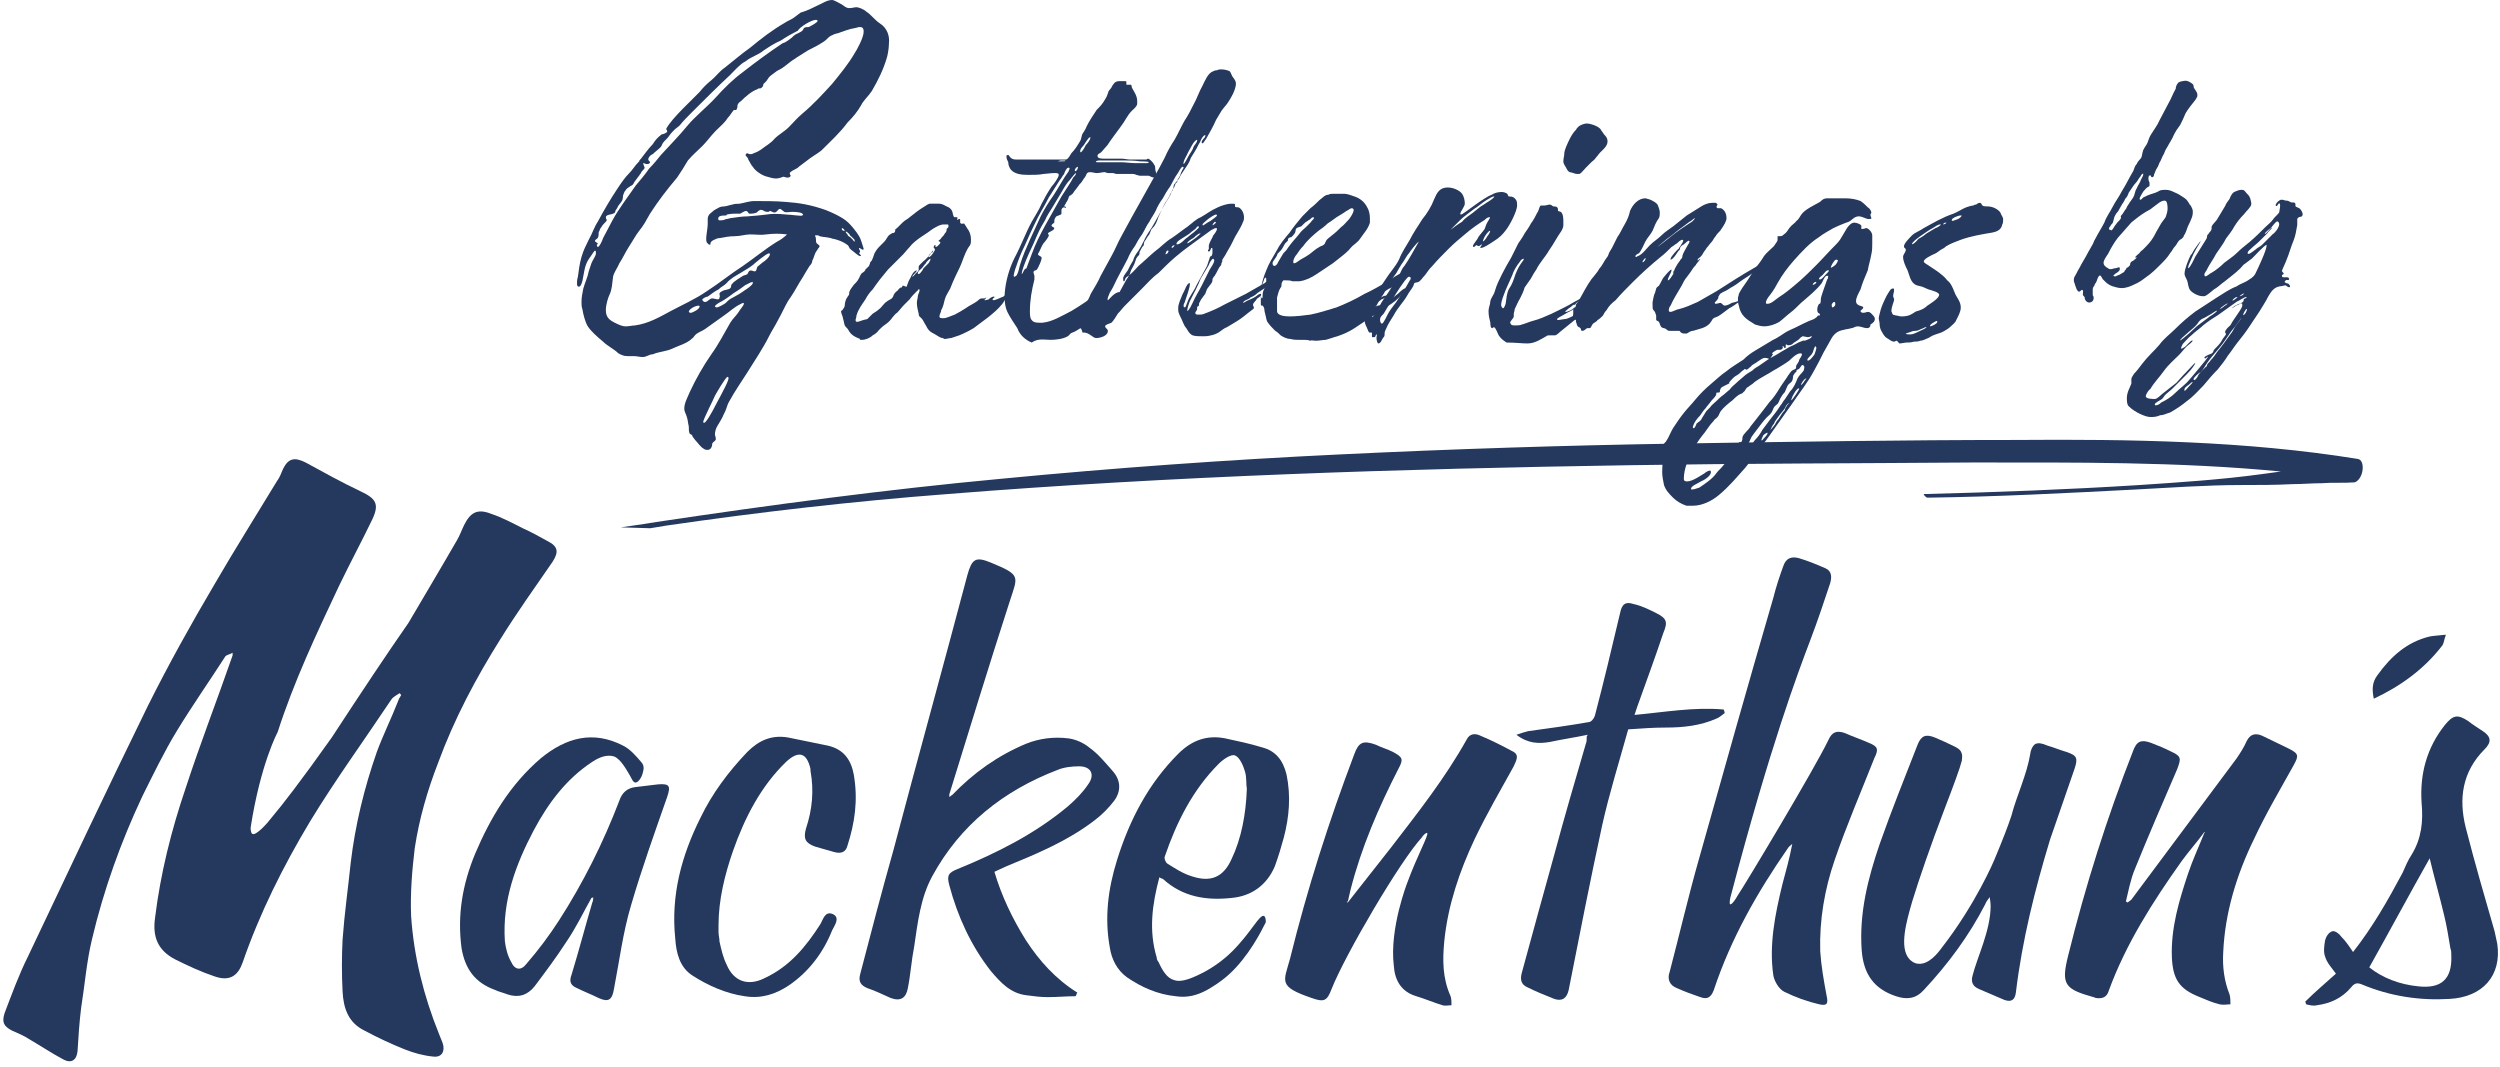 <svg xmlns="http://www.w3.org/2000/svg" xmlns:xlink="http://www.w3.org/1999/xlink" id="Layer_1" x="0px" y="0px" viewBox="0 0 277.3 118.4" style="enable-background:new 0 0 277.3 118.4;" xml:space="preserve"><style type="text/css">	.st0{clip-path:url(#SVGID_00000160154726557558558760000013226779309037149372_);}	.st1{fill:#25385D;}	.st2{clip-path:url(#SVGID_00000032623392336623013860000003746719955828957840_);}	.st3{clip-path:url(#SVGID_00000047752574772734509460000012189839031571358395_);}	.st4{clip-path:url(#SVGID_00000183209961952989160530000007165306447984972471_);}	.st5{clip-path:url(#SVGID_00000018954969220352916450000006376858695981122743_);}</style><g>	<defs>		<rect id="SVGID_1_" y="50.4" width="62.1" height="68"></rect>	</defs>	<clipPath id="SVGID_00000139280905891730649970000015189894362463317949_">		<use xlink:href="#SVGID_1_" style="overflow:visible;"></use>	</clipPath>	<g style="clip-path:url(#SVGID_00000139280905891730649970000015189894362463317949_);">		<path class="st1" d="M28,92.5c0.4,0.2,1.6-1.1,2.2-1.9c1.1-1.3,3.2-4,6.6-8.8c3.4-5.2,6.2-9.4,8.5-12.7c0,0,4.2-7.1,5.4-9.2   c0.3-0.5,0.5-1.1,0.8-1.7c0.7-1.4,1.5-1.8,3-1.2c1.2,0.4,2.3,1,3.5,1.6c0.9,0.4,1.8,0.9,2.7,1.4c1.2,0.6,1.3,1.2,0.6,2.3   c-2,2.9-4,5.7-5.8,8.6c-2.7,4.3-5.1,8.8-6.9,13.7c-1.2,3.1-2.1,6.2-2.6,9.5c-0.3,2.5-0.5,5-0.4,7.5c0.3,4.5,1.4,8.9,3.1,13.1   c0.1,0.3,0.3,0.7,0.4,1c0.3,0.9-0.1,1.6-1,1.5c-1.1-0.1-2.2-0.4-3.2-0.8c-1.5-0.6-3-1.3-4.5-2.1c-1.8-0.9-2.3-2.5-2.4-4.3   c-0.1-1.9-0.1-3.9,0-5.8c0.2-2.8,0.6-5.6,0.9-8.5c0.5-4.2,1.5-8.3,2.9-12.3c0.7-1.9,1.6-3.7,2.3-5.5c0.1-0.3,0.2-0.5,0.4-0.8   c-0.1-0.1-0.1-0.2-0.2-0.2c-0.3,0.2-0.7,0.4-0.9,0.7c-3,4.5-6.2,8.9-9,13.5c-3,5-5.6,10.2-7.5,15.7c-0.5,1.4-1.4,2.1-3.1,1.5   c-1.5-0.5-3-1.2-4.4-1.9c-1.9-1-2.5-2.5-2.2-4.6c0.6-4.9,1.8-9.7,3.4-14.4c1.6-4.9,3.5-9.8,5.2-14.7c0,0,0-0.1,0-0.3   c-0.3,0.2-0.6,0.2-0.8,0.4c-1.8,2.8-3.7,5.5-5.4,8.3c-1.4,2.3-2.6,4.8-3.8,7.2c-2.4,5.1-4.3,10.4-5.6,15.9   c-0.6,2.5-0.8,5.1-1.2,7.6c-0.2,1.6-0.3,3.2-0.4,4.8c-0.1,1-0.7,1.4-1.6,0.9c-1.3-0.7-2.5-1.5-3.7-2.2c-0.6-0.4-1.3-0.7-2-1   c-0.9-0.5-1.1-0.9-0.8-1.9c0.8-2.1,1.6-4.3,2.6-6.3c4.4-9.3,8.8-18.6,13.3-27.8c2.3-4.6,4.8-9.1,7.4-13.5   c2.2-3.8,4.6-7.6,6.9-11.4c0.3-0.4,0.5-0.9,0.7-1.4c0.6-1.2,1.3-1.3,2.5-0.7c2,1.1,4,2.2,6.1,3.2c1.7,0.8,2.1,1.4,1.3,3.1   c-1.2,2.5-2.5,4.9-3.7,7.4c-2.5,5.3-5,10.6-6.8,16.2c0,0-1.9,3.5-3,10.6C27.8,91.9,27.8,92.4,28,92.5L28,92.5z"></path>	</g></g><path class="st1" d="M105.6,88.2c2.4-2.5,5.1-4.4,8.2-5.7c1.5-0.6,3.1-0.8,4.7-0.6c0.8,0.1,1.7,0.5,2.3,1c1,0.7,1.8,1.7,2.6,2.6 c0.9,1,1,2.2,0.2,3.3c-0.6,0.8-1.4,1.6-2.2,2.2c-3,2.3-6.4,3.7-9.8,5.1c-0.4,0.2-0.9,0.4-1.3,0.6c0.8,2.7,2,5.2,3.5,7.6 c1.5,2.3,3.3,4.3,5.7,5.8c-0.1,0.1-0.1,0.3-0.2,0.4c-1,0-2,0.1-3.1,0.1c-0.8,0-1.5-0.1-2.3-0.2c-1.8-0.2-2.9-1.4-4-2.7 c-2.2-2.8-3.7-6.1-4.6-9.5c-0.3-1.1-0.1-1.4,0.9-1.8c4.4-1.8,8.6-3.9,12.3-7c0.8-0.7,1.6-1.5,2.2-2.4c0.8-1.1,0.3-2-1-2 c-0.8,0-1.7,0.1-2.4,0.4c-6,2.3-10.8,6.1-13.9,11.8c-1.3,2.4-1.6,5.1-2,7.8c-0.3,1.5-0.4,3.1-0.7,4.6c-0.2,1.1-0.8,1.5-1.9,1.1 c-0.9-0.4-1.7-0.8-2.6-1.1c-0.7-0.3-1-0.7-0.8-1.5c1.2-4.6,2.4-9.2,3.7-13.8c2.7-10.2,5.5-20.3,8.2-30.5c0.5-1.8,0.9-2.1,2.6-1.4 c3.4,1.4,3,1.5,2.1,4.3c-2.3,7.1-4.5,14.3-6.7,21.4c0,0.1,0,0.2,0,0.3C105.5,88.3,105.5,88.2,105.6,88.2L105.6,88.2z"></path><path class="st1" d="M191.9,100.3c0.2,0.1,0.7-0.7,0.8-0.9c1-1.5,8.5-14,10.1-17.3c0.4-0.9,0.9-1.1,1.8-0.8c0.9,0.4,1.8,0.7,2.7,1.1 c1,0.4,1.1,0.7,0.6,1.7c-1.5,3.8-3.1,7.5-4.4,11.3c-1.1,3.2-1.7,6.6-1.6,10.1c0.1,1.6,0.4,3.3,0.7,4.9c0.2,0.9,0.1,1.2-0.8,1 c-1.3-0.3-2.7-0.8-3.9-1.4c-0.6-0.3-1.1-1.2-1.2-1.8c-0.5-3.4,0.2-6.8,1-10.1c0.4-1.5,0.8-2.9,1.1-4.5c-0.2,0.2-0.4,0.3-0.5,0.5 c-3.4,4.9-6.3,10-8.2,15.7c-0.3,0.8-0.7,1.1-1.5,0.8c-0.9-0.3-1.7-0.6-2.6-1c-0.8-0.3-1.1-1-0.8-1.8c1.1-4.2,2.1-8.5,3.3-12.7 c2.7-9.6,5.4-19.2,8.2-28.8c0.3-1.2,0.7-2.4,1.1-3.5c0.3-0.9,0.9-1.1,1.7-0.9c1,0.3,2,0.7,2.9,1.1c0.8,0.3,0.8,1,0.6,1.7 c-0.7,2.1-1.4,4.2-2.2,6.3c-1.4,3.7-4.4,11.6-8.8,28.3C191.9,99.6,191.8,100.2,191.9,100.3L191.9,100.3z"></path><path class="st1" d="M149.5,100.1c1.6-2,3.2-4.1,4.8-6.1c3-3.9,6-7.7,8.4-12c0.3-0.6,0.9-0.7,1.5-0.4c1.2,0.5,2.4,1.1,3.5,1.7 c0.9,0.4,0.5,1,0.2,1.7c-1.5,2.7-3,5.3-4.3,8c-1.7,3.6-3,7.4-3.4,11.4c-0.2,2.1-0.2,4.1,0.7,6.1c0.1,0.3,0.1,0.7,0.1,1 c-0.3,0-0.7,0.1-1,0c-1-0.3-1.9-0.7-2.9-1c-1.7-0.5-2.4-1.8-2.5-3.4c-0.5-4.1,1.5-9.2,1.5-9.2c1.1-3,2.4-5.3,2.2-5.5 c-0.1-0.1-0.5,0.3-0.6,0.5c-2.4,2.6-8.5,13-10,16.8c-0.5,1.3-0.8,1.5-2.2,1c-3.8-1.3-3.1-1.8-2.4-4.4c1.9-7.7,4.3-15.2,7.1-22.6 c0.5-1.4,1-1.6,2.4-1.1c0.6,0.3,1.3,0.5,1.9,0.8c1.1,0.6,1.2,0.8,0.6,1.9c-2.2,4.3-4.1,8.7-5.3,13.4c-0.1,0.4-0.2,0.9-0.3,1.3 C149.3,100,149.4,100.1,149.5,100.1L149.5,100.1z"></path><path class="st1" d="M244.5,92.3c-0.8,1.1-1.7,2.1-2.5,3.2c-3.2,4.5-6.2,9.2-8.1,14.4c-0.2,0.7-0.7,0.9-1.4,0.8 c-0.1,0-0.2-0.1-0.3-0.1c-3.2-0.9-3.6-1.4-2.8-4.6c1.9-7.7,4.3-15.3,7.2-22.7c0.4-1.1,0.9-1.3,2-0.9c0.8,0.3,1.5,0.6,2.3,1 c1.1,0.5,1,0.8,0.6,1.9c-1.6,3.7-3.2,7.4-4.7,11.1c-0.5,1.2-0.7,2.4-1,3.6c0.1,0,0.1,0.1,0.2,0.1c0.1-0.1,0.3-0.2,0.4-0.3 c3.9-5.2,7.8-10.5,11.7-15.7c0.4-0.6,0.8-1.2,1.1-1.9c0.4-0.8,1-0.9,1.7-0.6c1,0.5,1.9,0.9,2.9,1.4c1.2,0.6,1.2,0.8,0.6,1.9 c-1.5,2.7-3.1,5.4-4.4,8.2c-1.9,3.9-3.2,8.1-3.4,12.5c-0.1,1.6,0.1,3.2,0.7,4.7c0.1,0.3,0.1,0.8,0.1,1.1c-0.4,0-0.8,0.1-1.2,0 c-0.8-0.2-1.5-0.5-2.2-0.8c-2.3-0.9-3-2-3.1-4.5c-0.1-3.2,0.8-6.2,1.8-9.2c0.5-1.5,1.2-3,1.8-4.5C244.6,92.4,244.6,92.4,244.5,92.3 L244.5,92.3z"></path><path class="st1" d="M220.7,99.5c-0.2,0.3-0.4,0.5-0.5,0.8c-1.8,3.5-4.1,6.6-6.8,9.5c-0.9,1-1.9,1.1-3.1,0.7 c-2.4-0.8-3.6-2.4-3.8-5.1c-0.3-4.1,0.7-8,2-11.8c1.3-3.7,2.8-7.4,4.2-11c0.4-1,0.9-1.2,1.9-0.8c0.7,0.3,1.4,0.6,2.2,1 c0.4,0.2,0.7,0.4,0.8,0.8c0.1,0.3,0,0.7,0,0.8c-0.2,0.8-0.9,2.7-1.9,5.3c-1.6,4.2-2.8,7.7-3.6,10.3c-0.6,2.1-1.5,5.1-0.3,6.4 c0.1,0.1,0.5,0.5,1,0.5c1.1,0.1,2.1-1.1,2.6-1.8c3.8-4.9,5.8-9.7,5.8-9.7c1-2.4,1.5-3.7,1.9-4.9c0.6-2.3,1.7-4.5,2.1-6.9 c0-0.2,0.2-0.9,0.6-1.1c0.3-0.1,0.6-0.1,1.3,0.2c0.7,0.2,1.4,0.5,2.1,0.7c1.2,0.4,1.3,0.7,0.9,1.9c-0.9,2.6-1.8,5.2-2.7,7.8 c-1.7,5.6-3.1,11.2-3.8,17c-0.1,0.8-0.5,1.1-1.3,0.8c-0.9-0.4-1.9-0.8-2.8-1.2c-0.7-0.3-0.9-0.8-0.7-1.5c0.5-2,2-5,2-7.7 C220.8,100,220.7,99.7,220.7,99.5L220.7,99.5z"></path><path class="st1" d="M65.6,99.6c-0.9,1.6-1.7,3.3-2.8,4.9c-1.1,1.7-2.3,3.3-3.5,4.9c-0.8,1-1.8,1.3-3,0.9c-0.5-0.2-1-0.3-1.4-0.5 c-2.2-0.8-3.3-2.3-3.7-4.6c-0.5-3.7,0.1-7.1,1.5-10.5c1.7-4,3.9-7.7,7.3-10.6c2.8-2.3,5.8-3.1,9.1-1.4c0.8,0.4,1.4,1.1,2,1.8 c0.5,0.5,0.2,1.1,0.2,1.2c-0.1,0.5-0.5,1.1-0.8,1.1c-0.3,0-0.4-0.4-0.7-0.9c-0.2-0.3-0.9-1.7-1.7-2c-0.7-0.2-1.5,0-2.4,0.6 c-2.9,1.9-4.9,4.6-6.5,7.6c-2,3.8-3.5,7.8-3.2,12.3c0.1,0.8,0.3,1.6,0.7,2.3c0.4,0.9,1.1,1,1.7,0.2c1.3-1.5,2.5-3.1,3.6-4.8 c2.7-4.2,4.9-8.6,6.7-13.3c0.3-0.9,0.9-1.4,1.8-1.5c0.8-0.1,1.6-0.2,2.5-0.3c1.3-0.1,1.4,0.2,1,1.4c-1.4,4-2.8,7.9-4,12 c-0.9,3-1.3,6.2-1.9,9.3c-0.2,1.2-0.6,1.5-1.7,1c-0.8-0.4-1.6-0.7-2.4-1.1c-0.7-0.3-0.9-0.7-0.6-1.5c0.8-2.6,1.5-5.3,2.3-8 c0.1-0.2,0.1-0.4,0.1-0.6C65.7,99.6,65.7,99.6,65.6,99.6L65.6,99.6z"></path><path class="st1" d="M128.6,97.3c-0.8,3-1.2,5.9-0.3,8.9c0,0.2,0.1,0.4,0.2,0.5c0.5,1.1,1,1.8,1.7,2c0.3,0.1,0.9,0.3,2.6-0.5 c2.2-1,3.6-2.4,3.9-2.7c2.1-2.1,3-4.1,3.5-3.9c0.2,0.1,0.2,0.5,0.2,0.7c-0.5,1-1.9,3.8-4.1,5.8c-1,0.9-1.9,1.4-2.4,1.7 c-1.1,0.6-2.2,0.9-3.5,0.7c-2-0.2-3.8-1-5.4-2.1c-1.1-0.8-1.7-2-1.9-3.3c-0.6-3.3-0.2-6.5,0.8-9.7c1.4-4.5,3.5-8.5,6.8-11.8 c1.5-1.5,3.2-2.1,5.2-1.7c1.4,0.3,2.8,0.6,4.1,1c1.5,0.4,2.3,1.4,2.7,3c0.5,2.4,0.3,4.7-0.3,7c-0.3,1.1-0.6,2.1-1,3.2 c-0.9,2.1-2.6,3.3-4.8,3.5c-2.8,0.3-5.4-0.1-7.6-2.1C128.8,97.4,128.7,97.4,128.6,97.3L128.6,97.3z M138.3,87.5 c-0.1-0.5,0-1.2-0.2-1.9c-0.2-0.7-0.6-1.6-1.1-1.8c-0.4-0.2-1.3,0.4-1.8,0.9c-2.9,2.9-4.7,6.5-6,10.3c-0.1,0.2,0.1,0.7,0.3,0.8 c0.8,0.5,1.7,1.1,2.7,1.4c2.1,0.7,3.5,0.1,4.4-1.9C137.7,93,138.2,90.3,138.3,87.5L138.3,87.5z"></path><path class="st1" d="M176.1,81.5c-1.4,0.3-2.8,0.5-4.2,0.8c-1.2,0.2-2.4,0.2-3.7-0.8c0.6-0.2,0.9-0.3,1.3-0.4c2.2-0.3,4.4-0.6,6.7-1 c0.3,0,0.6-0.4,0.7-0.7c1-3.8,1.9-7.6,2.8-11.4c0.2-1,0.6-1.3,1.5-1c0.9,0.2,1.7,0.6,2.5,1c1.2,0.6,1.3,1,0.8,2.2 c-0.9,2.7-1.9,5.4-2.9,8.2c-0.1,0.3-0.2,0.6-0.3,0.9c3.3-0.3,6.6-0.9,9.9-0.6c0,0.1,0.1,0.2,0.1,0.4c-0.3,0.2-0.6,0.5-0.9,0.6 c-1.8,0.8-3.7,1-5.6,1c-1.4,0-2.7,0.1-4.2,0.2c-1,3.6-2.1,7.1-2.9,10.7c-1.3,6-2.5,12.1-3.7,18.2c-0.2,0.9-0.7,1.3-1.6,1 c-1-0.4-2-0.8-3-1.3c-0.7-0.3-0.8-0.9-0.6-1.6c1.2-4.4,2.4-8.8,3.6-13.1c1.1-4.1,2.3-8.2,3.5-12.3c0.1-0.2,0.1-0.5,0.1-0.8 c0-0.1,0.1-0.1,0.1-0.2C176.3,81.5,176.2,81.5,176.1,81.5L176.1,81.5z"></path><path class="st1" d="M94,93.8c-0.2,0.8-0.8,0.9-1.5,0.7c-0.7-0.2-1.4-0.4-2.1-0.6c-1.1-0.4-1.3-0.9-1-2c0.7-2.1,0.9-4.2,0.5-6.4 c0-0.1,0-0.1,0-0.2c-0.4-1.8-1.3-2.1-2.7-0.8c-2.8,2.7-4.6,6.2-5.9,9.9c-0.9,2.6-1.6,5.4-1.6,8.2c0,0.2,0,0.5,0,0.8 c0,0.3,0.1,0.7,0.1,0.9c0,0,0,0.1,0,0.1c0.2,0.9,0.4,1.8,0.8,2.6c0.8,1.9,2.4,2.4,4.2,1.5c2.8-1.3,4.6-3.5,6.2-6 c0.3-0.5,0.5-1.5,1.4-1.1c0.8,0.4,0.2,1.2-0.1,1.8c-1,2.5-2.6,4.6-4.8,6.1c-1.5,1-3.1,1.5-4.9,1.2c-2.1-0.3-4.1-1.2-5.8-2.3 c-1.4-0.9-1.8-2.5-1.9-4.1c-0.5-4.8,0.7-9.2,2.8-13.4c1.3-2.7,3.1-5.1,5.2-7.3c1.3-1.3,2.7-1.9,4.5-1.6c1.5,0.3,2.9,0.6,4.4,0.9 c1.8,0.4,2.6,1.6,2.9,3.2C95.2,88.8,94.8,91.3,94,93.8L94,93.8z"></path><g>	<defs>		<rect id="SVGID_00000142884931057433124660000005751070508611383215_" x="255.4" y="78.4" width="21.9" height="33.3"></rect>	</defs>	<clipPath id="SVGID_00000132787515546640430950000011079428895246591670_">		<use xlink:href="#SVGID_00000142884931057433124660000005751070508611383215_" style="overflow:visible;"></use>	</clipPath>	<g style="clip-path:url(#SVGID_00000132787515546640430950000011079428895246591670_);">		<path class="st1" d="M255.7,111.1c1.1-1.1,2.3-2.1,3.4-3.1c-0.5-0.7-1-1.2-1.2-1.9c-0.2-0.5-0.1-1.2,0-1.8c0.1-0.4,0.4-0.9,0.8-1   c0.3-0.1,0.8,0.3,1,0.6c0.5,0.5,0.9,1.1,1.3,1.7c2.2-2.8,3.9-5.8,5.5-8.8c0.3-0.7,0.6-1.4,1-2c1.1-1.8,1.3-3.7,1.1-5.8   c-0.2-3.2,0.6-6.1,2.6-8.6c0.9-1.1,1.4-1.2,2.6-0.4c0.5,0.4,1,0.7,1.6,1.1c0.9,0.6,1,1.2,0.2,2c-2.5,2.5-2.9,5.5-2.1,8.7   c1,3.9,2.1,7.7,3.2,11.5c0.1,0.5,0.2,0.9,0.3,1.4c0.5,3.5-1.6,5.9-5.3,6.1c-3.3,0.2-6.6-0.3-9.7-1.6c-0.5-0.2-0.8-0.2-1.2,0.3   c-1,1.2-2.3,1.8-3.8,2c-0.4,0.1-0.8,0-1.2-0.1L255.7,111.1L255.7,111.1z M262.8,107.3c1.5,1.2,3.4,1.9,5.4,2.1   c2.6,0.3,3.8-0.8,3.7-3.4c0-0.3,0-0.6-0.1-0.8c-0.2-1.2-0.4-2.5-0.7-3.7c-0.5-2.1-1.1-4.2-1.6-6.3   C267.3,99.1,265.1,103.2,262.8,107.3z"></path>	</g></g><path class="st1" d="M263.3,77.5c-0.2-1-0.2-1.8,0.4-2.6c1.5-2.1,3.3-3.7,5.8-4.3c0.5-0.1,1-0.1,1.8-0.2c-0.2,0.5-0.2,0.9-0.4,1.2 C268.9,74.2,266.3,76.1,263.3,77.5L263.3,77.5z"></path><path class="st1" d="M176.1,81.2c0.1,0,0.2,0,0.2,0c0,0.1,0,0.1-0.1,0.2C176.2,81.3,176.1,81.2,176.1,81.2L176.1,81.2z"></path><g>	<g transform="translate(400, 667.496)">		<g>			<path class="st1" d="M-304.4-629.8c0.4,0,0.9-0.2,1.2-0.5c0.2-0.1,0.5-0.3,0.7-0.6c0.2-0.2,0.4-0.4,0.7-0.6    c0.3-0.2,0.6-0.5,0.8-0.8c0.2-0.2,0.3-0.4,0.5-0.5c0.3-0.3,0.5-0.6,0.8-0.9c0.2-0.2,0.4-0.4,0.6-0.6c0.2-0.3,0.5-0.6,0.8-0.9    c0.1,0,0.1-0.2,0.2-0.2c0.1,0,0.1,0,0.1,0.1c0,0.2-0.2,0.5-0.2,0.7c0,0.2-0.1,0.4-0.1,0.7c0,0.4,0.1,0.8,0.2,1.2    c0,0.3,0.1,0.3,0.3,0.5s0.3,0.5,0.5,0.8c0.1,0.2,0.2,0.4,0.4,0.6c0.2,0.2,0.5,0.3,0.8,0.5c0.2,0.1,0.4,0.3,0.7,0.3    c0.1,0.1,0.1,0.1,0.2,0.1c0.2,0,0.5-0.1,0.7-0.1c0.3-0.1,0.6-0.2,0.9-0.3c0.5-0.2,1.1-0.5,1.6-0.8c0.5-0.4,1.1-0.8,1.6-1.2    c0.5-0.4,1.1-0.9,1.5-1.4c0.2-0.2,0.3-0.5,0.5-0.7c0.1-0.1,0.4-0.4,0.5-0.6v0c0,0,0-0.1,0-0.1c-0.2,0-0.7,0.4-0.8,0.5    c-0.1,0-0.8,0.4-1.1,0.4c-0.1,0-0.1,0-0.1-0.1c0-0.1,0.2-0.2,0.2-0.2c0-0.1,0-0.1-0.1-0.1c-0.1,0-0.5,0.2-0.5,0.3    c0,0-0.3,0.1-0.4,0.1c0,0-0.1,0-0.1,0c0-0.1,0.2-0.2,0.2-0.3c-0.1,0-0.1,0.1-0.2,0.1c-0.1,0-0.2,0-0.3,0c-0.2,0-0.4,0.2-0.5,0.3    c-0.4,0.3-0.9,0.5-1.3,0.8c-0.3,0.2-0.8,0.5-1.2,0.7c-0.5,0.2-1,0.4-1.2,0.4c-0.3,0-0.5,0-0.5-0.2c0-0.2,0.2-0.5,0.2-0.7    c0.2-0.3,0.3-0.8,0.4-1.2c0.1-0.4,0.4-0.8,0.6-1.2c0.2-0.5,0.4-1,0.6-1.4c0.3-0.6,0.6-1.2,0.8-1.8c0.2-0.5,0.4-1.1,0.8-1.6    c0.1-0.2,0.1-0.4,0.1-0.6c0-0.4-0.1-0.8-0.3-1.1c-0.1-0.1-0.3-0.5-0.4-0.6c0-0.1-0.1-0.1-0.1-0.1c-0.1,0-0.3,0.1-0.4-0.1    c0-0.1,0-0.2,0-0.3s0-0.1-0.1-0.1c-0.1,0-0.2,0.1-0.2,0.1c-0.1,0,0-0.1,0-0.2s0-0.1-0.1-0.1c-0.1,0-0.1,0-0.2,0    c-0.2,0-0.2-0.5-0.3-0.7c-0.1-0.2-0.3-0.4-0.6-0.5c-0.2-0.1-0.5-0.3-0.8-0.3c-0.1,0-0.2,0-0.4,0c-0.2,0-0.5,0-0.7,0    c-0.3,0.1-0.5,0.3-0.7,0.4c-0.5,0.3-1,0.7-1.5,1.1c-0.2,0.2-0.5,0.3-0.8,0.6c-0.2,0.2-0.4,0.4-0.6,0.6c-0.1,0.1-0.2,0.1-0.2,0.2    s0,0.2-0.1,0.3c-0.1,0.1-0.2,0-0.3,0.1c-0.1,0.1-0.2,0.1-0.3,0.2c-0.2,0.2-0.3,0.5-0.5,0.7c-0.2,0.2-0.4,0.4-0.6,0.6    c-0.2,0.2-0.4,0.5-0.5,0.7c-0.1,0.3-0.2,0.6-0.3,0.8c-0.1,0.1-0.2,0.2-0.2,0.3c0,0.1-0.1,0.2-0.1,0.3c-0.1,0.1-0.1,0.1-0.2,0.2    c-0.1,0,0,0.1-0.1,0.1c0,0-0.1,0-0.1,0.1c0,0.1-0.2,0.3-0.4,0.4c-0.2,0.2-0.2,0.4-0.4,0.7c-0.1,0.2-0.3,0.4-0.5,0.6    c-0.2,0.3-0.4,0.5-0.5,0.8c0,0.2,0,0.3-0.1,0.4c-0.1,0.1-0.1,0.2-0.2,0.3c-0.1,0.2-0.2,0.5-0.2,0.8c0,0.1-0.1,0.3-0.2,0.4    c0,0.1-0.1,0.1-0.2,0.2c0,0,0,0,0,0.1c0,0.2,0.2,0.5,0.2,0.7c0.1,0.3,0.1,0.5,0.2,0.8c0.1,0.2,0.3,0.3,0.4,0.5    c0.3,0.6,0.8,0.8,1.3,1C-304.7-629.8-304.6-629.8-304.4-629.8z M-304.9-631.8c-0.1,0-0.2,0-0.2-0.2c0-0.1,0.1-0.3,0.1-0.5    c0.2-0.7,0.6-1.2,1-1.8c0.2-0.4,0.5-0.8,0.8-1.1c0.2-0.3,0.5-0.7,0.8-1.1c0.3-0.4,0.6-0.7,0.9-1.1c0.3-0.3,0.5-0.5,0.8-0.8    c0.3-0.3,0.6-0.6,0.9-0.9c0.2-0.2,0.4-0.5,0.7-0.8c0.3-0.4,0.7-0.7,1.1-1c0.3-0.2,0.6-0.4,0.9-0.6c0.3-0.2,0.5-0.4,0.9-0.6    c0.2-0.1,0.5-0.3,0.9-0.3c0.1,0,0.2,0,0.4,0c0,0,0.1,0,0.1,0.1s0,0.2,0,0.2c-0.1,0.1-0.1,0.1-0.2,0.2c0,0.2,0,0.3-0.2,0.5    c-0.1,0.2-0.2,0.3-0.4,0.5c0,0.1-0.3,0.3-0.3,0.3c0,0.1,0.2,0.1,0.2,0.2c0,0.1-0.1,0.2-0.2,0.3c0,0-0.2,0.2-0.3,0.2    c-0.1,0,0-0.2,0-0.2c0,0,0,0,0,0c-0.1,0-0.2,0-0.2,0.1c0,0.1-0.1,0.1,0,0.2c0,0,0.1,0.1,0.1,0.2s-0.1,0.2-0.1,0.2    c-0.1,0.2-0.3,0.5-0.5,0.6c0,0-0.1,0-0.1,0c0,0-0.1,0,0,0c0,0,0-0.1,0-0.1c0.1-0.2,0.2-0.3,0.4-0.4c0,0,0.1-0.1,0.1-0.2l0,0    c-0.1,0-0.3,0.4-0.3,0.4c-0.3,0.3-0.5,0.6-0.8,0.8c-0.1,0.1-0.2,0.2-0.3,0.3c-0.1,0.1-0.2,0.2-0.2,0.3c0,0.1,0,0.2,0,0.3    c0,0.2-0.2,0.3-0.3,0.4c-0.1,0.1-0.3,0.4-0.4,0.4c0,0,0,0,0,0c0-0.1,0.1-0.2,0.2-0.3c0,0,0.3-0.3,0.3-0.4l0,0    c-0.3,0-0.6,0.5-0.7,0.8c-0.2,0.3-0.3,0.6-0.4,0.9c0,0.1,0,0.1-0.1,0.1c-0.1,0-0.2-0.1-0.3-0.1c0,0-0.1,0-0.1,0    c0,0,0,0.1-0.1,0.2c0,0-0.1,0-0.1,0c-0.1,0.1-0.2,0.1-0.3,0.3c-0.1,0.1-0.3,0.2-0.4,0.4c-0.1,0.1-0.1,0.3-0.2,0.4    c-0.1,0.2-0.5,0.3-0.7,0.5c-0.3,0.2-0.5,0.6-0.8,0.8c-0.2,0.2-0.4,0.3-0.7,0.5c-0.2,0.2-0.4,0.4-0.6,0.6    C-304.4-632-304.7-631.8-304.9-631.8z M-298.1-637.1c0,0-0.1,0-0.1-0.1c0-0.2,0.3-0.4,0.4-0.5c0.2-0.2,0.3-0.4,0.5-0.6    c0-0.1,0.4-0.5,0.5-0.5c0,0,0,0,0,0.1c0,0.1-0.1,0.2-0.2,0.4c-0.2,0.2-0.4,0.4-0.6,0.6C-297.5-637.8-297.9-637.1-298.1-637.1z"></path>		</g>	</g></g><g>	<g transform="translate(412.837, 667.496)">		<g>			<path class="st1" d="M-296.3-629.8c0.6,0,1.4-0.1,1.9-0.4c0.2-0.1,0.2-0.3,0.5-0.4c0.3-0.1,0.6-0.3,0.9-0.5    c0.4-0.3,0.7-0.5,1-0.9c0.1-0.2,0.3-0.4,0.5-0.5c0.1-0.1,1.2-1,1.2-1.2c0,0,0,0-0.1,0c-0.4,0-1.8,0.9-2,1.1    c-0.1,0.1-0.3,0.1-0.4,0.1c0,0-0.1,0-0.1-0.1s0.1-0.1,0.1-0.1c0.2-0.3,0.7-0.6,1-0.8c0.4-0.2,0.8-0.5,1.1-0.9    c0.1-0.1,0.3-0.3,0.3-0.4c0-0.1-0.3-0.1-0.3-0.2c0-0.1,0.3-0.3,0.7-0.6c0.3-0.2,0.7-0.5,0.7-0.7l0-0.1c-0.2,0-1.7,1.3-1.9,1.5    c-0.9,0.7-1.8,1.3-2.8,1.9c-1,0.5-2.1,1.2-3.2,1.3c-0.1,0-0.2,0-0.3,0c-0.3,0-0.7,0-0.9-0.3c-0.2-0.2-0.2-0.6-0.2-1    c0-1.2,0.2-2.3,0.5-3.5c0-0.2,0-0.3,0-0.4c0-0.1-0.1-0.2-0.1-0.4c0-0.1,0.1-0.2,0.2-0.2c0.1,0,0.2-0.1,0.3-0.3    c0.1-0.2,0.4-0.8,0.4-1.1c0-0.2-0.4-0.2-0.4-0.4c0-0.1,0.1-0.2,0.1-0.2c0.2-0.4,0.3-0.7,0.5-1c0.1-0.1,0.6-0.7,0.6-0.9    c0-0.1-0.1-0.1-0.1-0.2c0-0.1,0.5-0.3,0.6-0.4c0.1-0.1,0.1-0.2,0.1-0.2c0-0.1-0.3-0.1-0.3-0.3c0-0.1,0.2-0.2,0.3-0.3    c0-0.1,0-0.4,0.1-0.5c0.1-0.2,0.1-0.2,0.4-0.3c0.2-0.1,0.3-0.1,0.3-0.2c0-0.1,0-0.1,0-0.2c0-0.1,0-0.1,0-0.2    c0-0.1,0.1-0.3,0.3-0.3c0.1,0,0.1,0.1,0.1,0.1s0.1-0.1,0.1-0.1c0-0.1-0.2-0.1-0.2-0.1c0-0.1,0.2-0.3,0.2-0.4    c0.1-0.1,0.1-0.2,0.2-0.3c0-0.1,0.1-0.2,0.1-0.3c0-0.1,0.1-0.1,0.1-0.2c0.1,0,0.1,0,0.2-0.1c0.2-0.1,0.3-0.4,0.5-0.6    c0.1-0.1,0.2-0.3,0.3-0.4c0.1-0.2,0.3-0.3,0.4-0.5c0.1-0.2,0.3-0.4,0.4-0.6c0.1-0.3,0.2-0.4,0.5-0.4c0.2,0,0.5,0.1,0.7,0.1    c0,0,0,0,0.1,0c0.2,0,0.5-0.1,0.8-0.1c0.1,0,0.2,0.1,0.4,0.1h0c0.2,0,0.3,0,0.5,0c0.1,0,0.3,0.1,0.4,0.1c0,0,0,0,0.1,0    c0.1,0,0.3,0,0.4,0c0,0,0.1,0,0.2,0c0.1,0,0.2,0,0.4,0c0.1,0,0.2,0,0.3,0s0.2,0,0.3,0c0,0,0.1,0,0.1,0c0.1,0,0.2,0,0.4,0.1    c0.1,0,0.3,0.1,0.4,0.1c0.2,0,0.4,0,0.6,0c0.1,0,0.3,0,0.4,0c0.2,0.1,0.4,0.2,0.6,0.2c0.1,0,0.2-0.3,0.2-0.4    c0-0.2-0.1-0.4-0.1-0.6c0-0.1,0-0.3-0.1-0.4c-0.2-0.4-0.6-0.7-0.7-0.7c-0.1,0-0.1,0.1-0.2,0.1c0,0-0.1,0-0.3,0    c-0.2,0-0.3,0-0.5,0c-0.1,0-0.5,0-1,0c-0.3,0-0.6-0.1-1-0.1c-0.6,0-1.7,0-2,0c-0.4,0-0.6-0.1-0.6-0.3c0-0.2,0.1-0.2,0.4-0.4    c0.2-0.2,0.5-0.6,0.7-0.8c0.2-0.3,0.4-0.6,0.7-1c0.5-0.7,1-1.3,1.4-2c0.2-0.3,0.3-0.5,0.6-0.8c0.2-0.2,0.6-0.5,0.6-0.8    c0-0.1,0-0.2,0-0.3c0-0.6-0.4-1.1-0.6-1.5c0-0.1,0-0.2-0.1-0.3c-0.1,0-0.1,0-0.1,0c-0.1,0-0.2,0-0.3,0s-0.1,0-0.1,0    c0-0.1,0-0.1,0-0.3c0-0.1-0.1-0.1-0.2-0.1c-0.1,0-0.1,0-0.2,0s-0.2,0-0.2,0c-0.3,0-0.6,0-0.8,0.3c-0.2,0.2-0.2,0.4-0.4,0.6    c-0.2,0.2-0.2,0.3-0.3,0.6c-0.1,0.3-0.3,0.6-0.5,0.9c-0.2,0.3-0.5,0.6-0.7,0.8c-0.4,0.6-0.8,1.2-1.1,1.8    c-0.1,0.3-0.3,0.6-0.5,0.9c-0.1,0.3-0.1,0.5-0.2,0.7c-0.3,0.5-0.6,1-1,1.4c-0.2,0.3-0.3,0.6-0.6,0.7c-0.1,0-0.3,0-0.4,0    c-0.3,0-0.6,0-0.8,0c-0.6,0-1.3,0-1.9,0c-0.5,0-1.3,0-1.8,0c-0.2,0-0.4,0-0.6,0c-0.4,0-0.6-0.1-0.8-0.4c0-0.1-0.1-0.1-0.2-0.1    c-0.1,0-0.1,0.1-0.1,0.2c0,0.2,0.1,0.4,0.2,0.6c0,0.3,0.1,0.5,0.2,0.7c0.4,0.6,1.2,0.7,2,0.7c0.6,0,1.2,0,1.7-0.1    c0.2,0,0.8-0.1,1.2-0.1c0.3,0,0.5,0,0.5,0.2c0,0.3-0.6,1.1-0.8,1.3c-0.4,0.6-0.8,1.3-1.1,1.9c-0.3,0.7-0.7,1.3-1.1,2    c-0.7,1.3-1.2,2.7-1.9,4c-0.6,1.2-1,2.6-1.1,4c0,0.1,0,0.3,0,0.5c0,0.5,0.1,1.1,0.3,1.5c0.3,0.6,0.7,1.2,1.1,1.8    c0.3,0.8,0.9,1.3,1.6,1.6C-297.7-630-297-629.8-296.3-629.8z M-293-650.6C-293.1-650.6-293.1-650.6-293-650.6    c-0.1-0.3,0.2-0.6,0.3-0.7c0.2-0.2,0.5-0.9,0.8-1c0,0,0,0,0,0.1c0,0.2-0.3,0.6-0.5,0.8C-292.5-651.2-292.8-650.6-293-650.6z     M-286.3-649.4c-0.2,0-0.4,0-0.6,0c-0.5,0-1.1-0.1-1.6-0.1c-0.5,0-1,0-1.5,0c-0.2,0-0.4,0-0.6,0c-0.1,0-0.2,0-0.4,0    c0,0-0.1,0-0.2,0c-0.1-0.1-0.1-0.1-0.1-0.1s0.2-0.1,0.4-0.1c0,0,0.1,0,0.1,0c0.1,0,1.1,0,2.2,0c0.8,0,1.7,0,2.2,0.1    c0.1,0,1,0,1,0.1c0,0-0.1,0.1-0.2,0.1s-0.2,0-0.2,0C-285.9-649.4-286.1-649.4-286.3-649.4z M-295.1-649.6c-0.2,0-0.4,0-0.4,0    s0.2-0.1,0.4-0.1c0.3,0,0.4,0,0.4,0C-294.6-649.6-294.8-649.6-295.1-649.6z M-300.3-636.8c-0.1,0-0.1-0.1-0.1-0.1    c0-0.1,0.1-0.6,0.3-1.1c0.2-0.6,0.5-1.4,0.9-2.2c0.4-0.9,0.8-1.8,1.1-2.4c0.5-1.1,1.1-2,1.6-3c0.4-0.6,0.8-1.3,1.2-1.9    c0.2-0.2,0.3-0.5,0.5-0.7c0-0.1,0.2-0.5,0.3-0.6c0.1-0.1,0.2-0.1,0.2-0.1c0.1,0,0.1,0.1,0.1,0.1c0,0.1-0.1,0.2-0.1,0.3    c-0.6,0.8-1.1,1.8-1.7,2.7c-0.5,0.7-1,1.5-1.4,2.3c-0.4,0.9-0.8,1.7-1.2,2.6c-0.4,0.9-0.8,1.8-1.1,2.8c-0.1,0.4-0.2,0.9-0.4,1.2    C-300.1-637-300.2-636.8-300.3-636.8z M-293.6-648.5C-293.6-648.5-293.6-648.6-293.6-648.5c-0.1-0.2,0.2-0.5,0.3-0.5c0,0,0,0,0,0    C-293.2-648.9-293.4-648.5-293.6-648.5z M-299.5-637.1c0,0,0,0,0-0.1c0-0.2,0.3-1.1,0.8-2.2c0.3-0.6,0.6-1.3,0.9-2    c0.3-0.7,0.6-1.2,0.9-1.7c0.2-0.5,0.5-0.9,0.8-1.4c0.3-0.5,0.6-1,0.9-1.5c0.3-0.5,0.6-1.1,1-1.5c0.1-0.1,0.6-0.8,0.7-0.8    c0,0,0,0,0,0.1c0,0.1-0.2,0.3-0.3,0.4c-0.1,0.2-0.2,0.4-0.4,0.7c-0.3,0.5-0.6,0.9-0.9,1.4c-0.6,1.1-1.2,2.1-1.8,3.2    c-0.6,1.1-1.1,2.1-1.5,3.2c-0.2,0.5-0.4,1.1-0.6,1.6C-299.2-637.8-299.4-637.1-299.5-637.1z"></path>		</g>	</g></g><g>	<g transform="translate(421.084, 667.496)">		<g>			<path class="st1" d="M-299.5-630c0.4,0,1.3-0.2,1.3-0.8c0-0.2-0.3-0.3-0.3-0.5s0.5-0.3,0.7-0.4c0.3-0.3,0.5-0.7,0.7-1    c0.3-0.3,0.5-0.6,0.8-0.9c0.6-0.6,1.2-1.2,1.9-1.9c0.6-0.6,1.1-1.2,1.8-1.7c0.6-0.6,1.2-1.2,1.9-1.8c0.6-0.5,1.1-0.9,1.8-1.4    c0.7-0.5,1.5-1.1,2.2-1.6c0.1,0,0.3-0.2,0.5-0.2c0,0,0.1,0,0.1,0.1c0,0.2-0.3,0.6-0.4,0.7c-0.1,0.3-0.4,0.7-0.5,1.1    c0,0,0,0,0,0.1c0,0.1,0,0.2,0,0.3c0,0.1-0.1,0.1-0.1,0.2c0,0,0,0.1,0.1,0.1c0.2,0,0.2-0.4,0.3-0.4c0,0,0.1,0,0.1,0.1    c0,0.1,0,0.3,0,0.3c0,0.1,0,0.1,0,0.1c0,0.1,0,0.2-0.1,0.4c-0.1,0-0.2,0.1-0.2,0.2c-0.1,0.3-0.2,0.6-0.3,0.9    c-0.2,0.4-0.4,0.7-0.6,1.1c-0.2,0.4-0.4,0.7-0.6,1.1c-0.3,0.7-0.8,1.2-1,1.9c-0.1,0.1-0.1,0.5-0.3,0.5c0,0-0.1-0.1-0.1-0.1    c0-0.1,0-0.3,0.1-0.4c0.2-0.6,0.6-1.7,0.6-2.1c0-0.1,0-0.1-0.1-0.1c0,0-0.1,0.1-0.2,0.2c-0.2,0.3-0.3,0.7-0.5,1    c-0.2,0.5-0.5,1.1-0.5,1.6c0,0.2,0,0.4,0.1,0.6c0.1,0.3,0.3,0.6,0.4,0.9c0.1,0.2,0.2,0.5,0.4,0.7c0.2,0.3,0.3,0.6,0.7,0.8    c0.3,0.1,0.7,0.1,1,0.1c0.1,0,0.2,0,0.3,0c0.6,0,1.3-0.2,1.7-0.5c0.3-0.2,0.5-0.4,0.8-0.5c0.3-0.2,0.7-0.4,1-0.6    c0.7-0.4,1.2-0.9,1.9-1.4c0.1-0.1,0.1-0.1,0.1-0.2c0-0.1-0.1-0.1-0.1-0.3c0-0.2,0.3-0.4,0.4-0.6c0-0.1,0.5-0.3,0.5-0.5    c0-0.1,0-0.1-0.1-0.1c-0.1,0-0.4,0.2-0.5,0.3c-0.3,0.2-0.6,0.3-0.8,0.4c-0.1,0-0.5,0.3-0.6,0.3c0,0,0,0,0,0    c0-0.1,0.1-0.2,0.3-0.3c0.2-0.1,0.5-0.2,0.5-0.3c0.3-0.1,0.6-0.3,0.8-0.5c0.4-0.3,0.8-0.5,1.2-0.8c0.3-0.2,0.6-0.3,0.9-0.5    c0,0,0.2-0.1,0.2-0.2c0-0.1-0.1,0-0.1-0.1c0-0.2,0.8-0.6,1.1-0.8c0.1,0,0.4-0.2,0.4-0.3c0-0.1,0-0.1,0-0.1    c-0.2,0-0.6,0.4-0.8,0.4c-0.3,0.2-0.7,0.4-1,0.6c-0.4,0.2-0.8,0.4-1.1,0.7c-0.7,0.4-1.4,0.8-2.1,1.2c-0.8,0.4-1.6,0.8-2.4,1.2    c-0.7,0.4-1.4,0.7-2.2,1c-0.2,0.1-0.4,0.1-0.7,0.1c-0.1,0-0.3,0-0.3-0.2c0-0.1,0.2-0.3,0.2-0.4c0-0.1,0-0.2,0-0.2    c0-0.1,0.1-0.1,0.2-0.2c0-0.1,0-0.3,0.1-0.4c0.1-0.3,0.4-0.6,0.6-0.9c0.1-0.3,0.2-0.6,0.4-0.8c0.1-0.2,0.4-0.4,0.4-0.7    c0-0.1,0-0.2,0.1-0.3c0-0.1,0.2-0.2,0.2-0.3c0.2-0.3,0.3-0.6,0.5-0.9c0.1-0.1,0.2-0.2,0.2-0.4c0.1-0.2,0.1-0.2,0.1-0.4    c0.2-0.3,0.4-0.6,0.6-1c0.2-0.3,0.4-0.7,0.6-1.1c0.3-0.7,0.8-1.3,1.1-2.1c0.1-0.2,0.1-0.3,0.1-0.5c0-0.4-0.2-0.9-0.6-1.1    c-0.1,0-0.4,0-0.4-0.1c0-0.1,0-0.1,0-0.2c0-0.1-0.1-0.1-0.2-0.1c-0.1,0-0.2,0-0.3,0c-0.3,0-1,0.2-1.4,0.4    c-0.7,0.3-1.2,0.7-1.9,1.1c-0.3,0.1-0.5,0.3-0.8,0.5c-0.2,0.2-0.4,0.3-0.6,0.5c-0.6,0.4-1.2,0.9-1.8,1.3c-0.7,0.4-1.2,1-1.9,1.5    c-0.6,0.5-1.2,1.1-1.8,1.6c-0.3,0.3-0.6,0.7-1,1c-0.1,0.1-0.3,0.2-0.4,0.3c-0.1,0.1-0.1,0.4-0.2,0.4c-0.1,0-0.1-0.1-0.1-0.2    c0-0.1,0-0.2,0-0.2c0.1-0.3,0.3-0.5,0.5-0.8c0.2-0.4,0.4-0.8,0.6-1.1c0.1-0.4,0.3-0.7,0.6-1.1c0.4-0.6,0.7-1.4,1.1-2    c0.5-0.7,0.9-1.5,1.3-2.2c0.2-0.4,0.4-0.7,0.6-1.1c0.2-0.3,0.4-0.6,0.6-1c0-0.1,0.1-0.3,0.2-0.4c0-0.1,0.1-0.3,0.1-0.5    c0.1-0.3,0.4-0.5,0.6-0.8c0.3-0.7,0.9-1.3,1.2-2c0.1-0.4,0.4-0.7,0.6-1.1c0.2-0.3,0.3-0.6,0.5-0.9c0.1-0.2,0.2-0.5,0.4-0.7    c0.1-0.1,0.1-0.1,0.2-0.1s0,0,0,0.1c0,0.2-0.4,0.4-0.4,0.7c0,0,0,0.1,0.1,0.1c0.1,0,0.3-0.4,0.4-0.5c0.4-0.7,0.8-1.4,1.1-2.1    c0.2-0.3,0.4-0.7,0.6-1c0.2-0.3,0.5-0.6,0.7-0.9c0.4-0.6,0.8-1.3,0.9-2c0,0,0-0.1,0-0.1c0-0.3-0.1-0.4-0.3-0.7    c-0.2-0.2-0.2-0.5-0.4-0.7c-0.2-0.1-0.6-0.2-0.9-0.2c-0.2,0-0.3,0-0.5,0.1c-0.1,0-0.2,0-0.4,0.1c-0.6,0.2-0.9,1-1.2,1.6    c-0.4,0.7-0.6,1.4-1,2.1c-0.3,0.6-0.6,1.2-1,1.8c-0.4,0.7-0.7,1.4-1.1,2.1c-0.4,0.6-0.8,1.3-1.1,2c-0.4,0.8-0.8,1.5-1.2,2.2    c-0.8,1.4-1.6,2.9-2.4,4.3c-0.4,0.7-0.8,1.5-1.2,2.2c-0.4,0.7-0.7,1.5-1.1,2.2c-0.4,0.7-0.8,1.5-1.2,2.2c-0.3,0.7-0.7,1.3-1.1,2    c-0.3,0.8-0.8,1.5-1.1,2.2c-0.1,0.3-0.2,0.5-0.5,0.8c-0.2,0.1-0.2,0.3-0.2,0.5c0,0.1,0.1,0.3,0.3,0.3c0,0,0.2,0,0.3,0    c0.2,0,0.2,0.3,0.3,0.5C-300.3-630.7-299.9-630-299.5-630z M-289.8-649.3C-289.9-649.3-289.9-649.3-289.8-649.3    c-0.1-0.3,0.4-1,0.5-1.3c0.2-0.3,0.6-1.3,1-1.4c0,0,0,0.1,0,0.1c0,0.2-0.3,0.5-0.4,0.7c-0.1,0.4-0.4,0.7-0.6,1.1    C-289.3-650.1-289.7-649.3-289.8-649.3z M-298.2-634.2C-298.3-634.2-298.3-634.3-298.2-634.2c-0.1-0.2,0.1-0.5,0.2-0.8    c0.2-0.3,0.4-0.7,0.4-0.7c0.5-1.1,1.1-2.1,1.6-3.1c0.2-0.5,0.5-1,0.8-1.4c0.2-0.4,0.5-0.9,0.8-1.3c0.3-0.5,0.5-1,0.8-1.4    c0.2-0.4,0.5-0.8,0.7-1.2c0.2-0.5,0.5-1,0.8-1.4c0.2-0.4,0.5-0.9,0.8-1.3c0.3-0.5,0.5-1,0.8-1.4c0.1-0.1,0.4-0.8,0.6-0.8    c0,0,0.1,0,0.1,0.1c0,0.1-0.2,0.3-0.2,0.4c-0.1,0.1-0.1,0.3-0.2,0.5c-0.1,0.2-0.2,0.3-0.3,0.5c0,0.1,0,0.2,0,0.2    c-0.1,0.1-0.2,0.1-0.2,0.2c-0.1,0.2-0.1,0.4-0.3,0.6c-0.1,0.2-0.2,0.4-0.3,0.6c-0.1,0.2-0.2,0.4-0.4,0.7    c-0.1,0.1-0.2,0.3-0.3,0.5c-0.2,0.4-0.4,0.9-0.6,1.3c-0.1,0.3-0.2,0.6-0.4,0.9c-0.1,0.2-0.3,0.3-0.4,0.5    c-0.1,0.2-0.1,0.3-0.2,0.5c-0.1,0.1-0.3,0.4-0.4,0.6c-0.1,0.1-0.2,0.3-0.2,0.4c0,0.2,0,0.2-0.1,0.3c-0.1,0.1-0.2,0.3-0.3,0.5    c-0.1,0.1-0.1,0.3-0.1,0.4c0,0.1-0.2,0.2-0.3,0.4c-0.1,0.1-0.1,0.3-0.2,0.5c-0.1,0.4-0.4,0.7-0.5,1.1c-0.1,0.4-0.4,0.7-0.6,1.1    c-0.2,0.4-0.4,0.7-0.6,1.1C-297.5-635.1-298.1-634.2-298.2-634.2z M-287.6-642.5c-0.1,0-0.1,0-0.1-0.1c0-0.1,0.4-0.4,0.5-0.5    c0.1-0.1,0.8-0.6,1-0.6c0,0,0.1,0,0.1,0.1c0,0.1-0.3,0.3-0.7,0.6C-287.2-642.8-287.6-642.5-287.6-642.5z M-286.6-642.5    C-286.7-642.5-286.7-642.5-286.6-642.5c0-0.1,0.2-0.4,0.3-0.4c0,0,0.1,0.1,0.1,0.1C-286.2-642.8-286.5-642.5-286.6-642.5z     M-290.6-640.4C-290.6-640.4-290.6-640.4-290.6-640.4c0-0.3,0.4-0.5,0.7-0.7c0.3-0.2,0.7-0.4,1-0.7c0.1-0.1,0.3-0.2,0.4-0.3    c0.1-0.1,0.2-0.3,0.3-0.3c0.1,0,0.1,0.1,0.1,0.1c0,0.1-0.5,0.5-0.6,0.6c-0.3,0.2-0.6,0.5-0.9,0.7c-0.2,0.2-0.5,0.5-0.8,0.6    C-290.5-640.4-290.5-640.4-290.6-640.4z M-289.4-640.5C-289.4-640.5-289.4-640.5-289.4-640.5c0-0.2,0.5-0.5,0.7-0.6    c0,0,0.5-0.5,0.7-0.5c0,0,0,0,0.1,0c-0.1,0.1-0.4,0.4-0.7,0.6C-289-640.7-289.3-640.5-289.4-640.5z M-291.1-640    C-291.1-640-291.1-640-291.1-640c-0.1-0.1,0.1-0.3,0.3-0.3C-290.8-640.2-291-640-291.1-640z M-291.8-639.3    C-291.9-639.3-291.9-639.4-291.8-639.3c0-0.1,0.1-0.4,0.2-0.4c0.1,0,0.1,0,0.1,0s0,0,0,0C-291.4-639.6-291.6-639.3-291.8-639.3z     M-289.4-633C-289.4-633-289.4-633-289.4-633c0-0.2,0.1-0.6,0.3-1.1c0.4-0.8,1-1.9,1.2-2.5c0.3-0.5,0.6-1,0.9-1.5    c0-0.1,0.3-0.7,0.5-0.7c0,0,0.1,0.1,0.1,0.2c0,0.3-0.4,0.8-0.5,1c-0.3,0.6-0.6,1.2-0.9,1.8c-0.3,0.6-0.7,1.2-1,1.9    C-288.8-633.9-289.2-633-289.4-633z"></path>		</g>	</g></g><g>	<g transform="translate(434.351, 667.496)">		<g>			<path class="st1" d="M-288.4-629.7c0.4,0,0.8-0.1,1.1-0.1c0.4-0.1,0.9-0.3,1.3-0.4c0.6-0.2,1.3-0.5,1.9-0.9    c0.6-0.4,1.2-0.8,1.8-1.2c0.3-0.2,0.6-0.3,0.9-0.5c0.3-0.2,0.6-0.4,0.9-0.7c0.7-0.4,1.2-0.8,1.7-1.4c0.1-0.1,0.3-0.3,0.3-0.5    c0-0.1,0-0.1,0-0.1c-0.2,0-0.7,0.5-0.8,0.6c-0.5,0.4-1.1,0.8-1.7,1.1c-0.1,0.1-0.3,0.2-0.5,0.2c-0.1,0-0.4,0.2-0.4,0.2    c-0.1,0-0.1-0.1-0.1-0.1c0-0.1,0.1-0.3,0.3-0.4c0.2-0.1,0.5-0.3,0.6-0.4c0.1,0,0.5-0.2,0.6-0.4c0,0,0,0-0.1,0    c-0.1,0-0.2,0-0.4,0.1c-0.1,0.1-0.3,0.1-0.4,0.1c-0.1,0-0.1,0-0.1-0.1c0-0.1,0.3-0.2,0.3-0.3c0.3-0.2,0.5-0.3,0.8-0.5    c0.1-0.1,0.3-0.1,0.5-0.3c0.2-0.1,0.3-0.2,0.4-0.3c0.2-0.2,0.3-0.4,0.5-0.6c0.3-0.2,0.7-0.4,1-0.6c0,0,0.6-0.3,0.6-0.5    c0,0,0,0-0.1,0c-0.1,0-0.2,0-0.3,0c-0.1,0-0.1,0-0.1,0c0-0.1,0.5-0.3,0.5-0.4c0-0.1,0-0.1,0-0.2c0-0.1,0-0.2,0-0.2s0-0.1-0.1-0.1    c-0.1,0-0.6,0.4-0.7,0.6c0,0,0,0.1,0,0.2c-0.1,0.1-0.4,0.3-0.6,0.5c-0.5,0.3-1.1,0.6-1.6,1c-0.9,0.5-1.7,1-2.6,1.4    c-1,0.6-2.1,1.1-3.1,1.5c-1,0.3-1.9,0.6-2.9,0.8c-0.7,0.1-1.6,0.2-2.3,0.2c-0.6,0-1.4-0.1-1.4-0.6c0-0.1,0-0.2,0-0.4    c0-0.2,0-0.1,0-0.3c0-0.1,0-0.3,0-0.4c0-0.1,0-0.2,0-0.4c0.1-0.4,0.2-0.8,0.4-1.1c0.1-0.1,0.1-0.2,0.1-0.4c0-0.1,0.1-0.3,0.2-0.4    c0,0,0.2,0,0.3,0c0.2,0,0.5,0,0.7,0.1c0.2,0,0.3,0,0.5,0c0.1,0,0.2,0,0.3,0c0.7-0.1,1.3-0.4,1.9-0.8c0.6-0.4,1.2-0.8,1.8-1.2    c0.6-0.5,1.2-0.9,1.7-1.4c0.2-0.2,0.4-0.5,0.7-0.7c0.2-0.2,0.4-0.3,0.6-0.6c0.4-0.6,0.9-1.1,1.1-1.8c0-0.1,0-0.3,0-0.5    c0-0.4-0.1-0.9-0.3-1.2c-0.3-0.6-0.8-1-1.4-1.2c-0.3-0.1-0.8-0.3-1.1-0.3c-0.4,0-0.6,0-0.9,0c-0.1,0-0.3,0-0.4,0    c-0.2,0-0.3,0-0.5,0.1c-0.4,0-0.7,0.4-1,0.6c-0.3,0.3-0.6,0.6-1,0.9c-0.3,0.3-0.6,0.6-0.9,0.9c-0.5,0.6-1,1.2-1.4,1.8    c-0.6,0.7-1.1,1.3-1.5,2.1c-0.4,0.7-0.8,1.3-1.1,2.1c-0.3,0.7-0.5,1.4-0.6,2.1c0,0.4,0,0.8,0,1.2c0,0.1,0,0.3,0,0.4    c0,0.1,0,0.2,0.1,0.2s0.1,0,0.1,0c0,0,0,0,0,0c0.1,0.1,0.2,0.3,0.2,0.5c0,0.2,0.1,0.4,0.1,0.5c0.1,0.3,0.1,0.7,0.3,0.9    c0.2,0.3,0.5,0.6,0.8,0.9c0.2,0.1,0.4,0.3,0.6,0.5c0.3,0.2,0.7,0.4,1.1,0.4c0.3,0.1,0.7,0.1,1,0.1c0.1,0,0.3,0,0.4,0h0.1    c0.2,0,0.4,0,0.7,0.1C-288.9-629.8-288.7-629.7-288.4-629.7z M-290.8-638.3c-0.1,0-0.1,0-0.1-0.2c0-0.2,0.2-0.6,0.4-0.8    c0.2-0.3,0.4-0.6,0.7-0.9c0.5-0.7,1.1-1.2,1.7-1.7c0.3-0.2,0.7-0.5,1-0.8c0.3-0.2,0.6-0.4,1-0.7c0.3-0.2,0.7-0.4,1.1-0.7    c0.1,0,0.4-0.3,0.6-0.3c0.1,0,0.2,0.1,0.2,0.2c0,0.2-0.2,0.6-0.5,1c-0.3,0.3-0.6,0.7-0.9,0.9c-0.3,0.3-0.6,0.6-1,0.9    c-0.2,0.2-0.6,0.4-0.7,0.7c-0.1,0.2-0.1,0.3-0.3,0.4c-0.1,0.1-0.3,0.1-0.4,0.2c-0.4,0.2-0.7,0.5-1.1,0.8c-0.3,0.2-0.6,0.4-1,0.6    C-290.4-638.5-290.6-638.3-290.8-638.3z M-293-638c-0.1,0-0.2-0.1-0.2-0.3c0-0.2,0.3-0.5,0.4-0.7c0.1-0.1,0.1-0.3,0.2-0.4    c0.1-0.1,0.2-0.2,0.3-0.3c0.2-0.2,0.3-0.5,0.5-0.8c0.1-0.1,0.2-0.2,0.3-0.3c0-0.1,0-0.2,0.1-0.3c0,0,0.2-0.1,0.3-0.1    c0.1-0.1,0.3-0.3,0.4-0.5c0.1-0.2,0-0.4,0.2-0.5c0.1-0.1,0.3-0.1,0.5-0.2c0.1-0.1,0.2-0.2,0.3-0.3c0.1-0.1,0.2-0.2,0.4-0.3    c0.1-0.1,0.2-0.1,0.3-0.2s0.2-0.2,0.3-0.2c0,0,0.1,0,0.1,0.1c0,0.1-0.2,0.2-0.4,0.5c-0.1,0.1-0.3,0.3-0.5,0.5    c-0.2,0.2-0.5,0.4-0.7,0.7c-0.3,0.4-0.7,0.8-1,1.2c-0.1,0.1-0.2,0.3-0.3,0.4c-0.1,0.2-0.3,0.4-0.5,0.6c-0.2,0.3-0.4,0.7-0.6,1    C-292.6-638.3-292.8-638-293-638z M-294.4-634.4c0,0-0.1-0.1-0.1-0.4c0-0.3,0-0.5,0.1-0.8c0-0.2,0.1-0.5,0.2-0.7    c0,0,0.1-0.4,0.2-0.4c0.1,0,0.1,0.1,0.1,0.2c0,0.1,0,0.2,0,0.3c-0.1,0.2-0.2,0.5-0.2,0.7c-0.1,0.2-0.2,0.4-0.2,0.7    C-294.3-634.5-294.3-634.4-294.4-634.4z"></path>		</g>	</g></g><g>	<g transform="translate(444.678, 667.496)">		<g>			<path class="st1" d="M-291.8-629.4c0.3,0,0.4-0.5,0.6-0.7c0.1-0.1,0.1-0.2,0.1-0.3c0-0.1,0-0.1,0-0.1c0-0.2,0.1-0.4,0.2-0.6    c0.2-0.5,0.5-0.9,0.8-1.4c0.4-0.8,1.1-1.5,1.5-2.2c0.2-0.4,0.5-0.7,0.7-1.1c0.1-0.4,0.1-0.3,0.5-0.4c0.3-0.1,0.5-0.5,0.8-0.8    c0.2-0.3,0.5-0.7,0.8-1c0.6-0.7,1.2-1.3,1.8-1.9c0.6-0.6,1.2-1.1,1.8-1.6c0.7-0.6,1.4-1.1,2.2-1.6c0.1-0.1,0.3-0.3,0.5-0.3    c0.1,0,0.1,0,0.1,0c0,0.1-0.1,0.2-0.2,0.4c-0.2,0.3-0.3,0.6-0.4,0.9c-0.2,0.3-0.5,0.6-0.7,0.9c-0.1,0.3-0.6,0.8-0.6,1    c0,0,0,0.1,0.1,0.1c0.1,0,0.2-0.2,0.3-0.2c0.1,0,0.1,0.1,0.2,0.1c0.2,0,0.3-0.2,0.4-0.2c0,0,0,0,0,0c0,0.1-0.2,0.3-0.2,0.4    c0,0,0,0,0.1,0c0.3,0,0.9-0.4,1.5-0.8c0.5-0.3,0.9-0.7,1.2-1.1c0.5-0.6,1.3-2.2,1.3-2.8c0-0.2,0-0.4-0.1-0.6    c-0.2-0.3-0.4-0.4-0.7-0.4c0,0-0.1,0-0.1,0c-0.1,0-0.1-0.2-0.2-0.3c-0.1-0.1-0.4-0.2-0.6-0.2c-0.4,0-0.8,0.1-1.1,0.3    c-0.9,0.3-3.2,2.2-3.4,2.2c-0.1,0-0.1,0-0.1-0.1c0-0.2,0.5-0.8,0.5-1.1c0-0.4-0.1-0.8-0.3-1.1c-0.3-0.4-1-0.7-1.6-0.7    c-0.9,0-1.2,0.6-1.5,1.3c-0.3,0.8-0.8,1.6-1.3,2.2c-0.5,0.8-1,1.5-1.4,2.3c-0.4,0.7-0.9,1.4-1.2,2.2c-0.4,0.8-1,1.4-1.5,2.2    c-0.5,0.7-0.9,1.5-1.3,2.3c-0.3,0.7-1,1.5-1,2.3c0,0.4,0.2,0.6,0.3,0.9c0.1,0.2,0.1,0.4,0.3,0.4h0.2c0,0,0,0,0,0.1    c0,0.1,0,0.2,0,0.3c0,0,0,0.1,0,0.1c0.1,0,0.1,0,0.1,0c0.1,0,0.1,0,0.2,0c0.1,0,0.1-0.3,0.2-0.3c0.1,0,0,0.2,0,0.4    S-291.9-629.4-291.8-629.4z M-283.8-642c0.3-0.3,0.7-0.7,1.1-1.1c0.4-0.4,1-0.8,1.5-1.2c0.5-0.3,0.9-0.7,1.4-1    c0.2-0.1,0.6-0.4,0.8-0.4c0,0,0.1,0,0.1,0c-0.3,0.4-0.8,0.6-1.2,0.9c-0.4,0.2-0.8,0.6-1.2,0.9c-0.4,0.3-0.9,0.6-1.2,1    C-283-642.6-283.4-642.3-283.8-642z M-280.2-640.7c0-0.1,0.1-0.4,0.3-0.7c0.2-0.3,0.4-0.5,0.5-0.5c0,0,0,0,0,0.1    c0,0-0.1,0.3-0.3,0.5C-279.8-641.1-280-640.8-280.2-640.7z M-292.5-632.3C-292.5-632.4-292.6-632.4-292.5-632.3    c0-0.5,0.3-1,0.5-1.3c0.2-0.4,0.5-0.9,0.8-1.3c0.2-0.4,0.5-0.8,0.7-1.2c0.2-0.5,0.5-0.8,0.7-1.1c0.1-0.2,0.5-0.9,0.8-1.3    c0.2-0.3,0.4-0.7,0.6-0.9c0.2-0.3,0.8-1.1,1.1-1.3c-0.4,0.7-1.1,2-1.6,2.7c-0.3,0.3-0.4,0.7-0.6,1.1c0,0.1-0.7,1.1-0.8,1.2    c-0.2,0.4-0.5,0.8-0.7,1.1c-0.3,0.4-0.6,0.9-0.8,1.3C-292-632.9-292.1-632.6-292.5-632.3z M-291.4-631.6c-0.1,0-0.2-0.2-0.2-0.4    c0,0,0,0,0-0.1c0-0.2,0.2-0.4,0.4-0.6c0.3-0.5,0.6-1,0.9-1.5c0.3-0.5,0.6-0.9,0.9-1.4c0.3-0.4,0.8-1.2,1-1.2c0.1,0,0.1,0,0.2,0.1    c0,0.1,0,0.2-0.1,0.3c-0.1,0.2-0.3,0.5-0.4,0.7c-0.3,0.5-0.6,0.9-0.9,1.4c-0.3,0.5-0.7,0.9-1,1.4    C-290.8-632.6-291.2-631.6-291.4-631.6z"></path>		</g>	</g></g><g>	<g transform="translate(454.108, 667.496)">		<g>			<path class="st1" d="M-279.2-648.2c0.1,0,0.2,0,0.3,0c0.2-0.1,0.5-0.5,0.7-0.7c0.2-0.2,0.4-0.4,0.6-0.6c0.2-0.2,0.4-0.3,0.5-0.5    c0.2-0.2,0.3-0.4,0.5-0.6c0.3-0.3,0.8-0.7,0.8-1.2c0-0.4-0.2-0.6-0.4-0.8c-0.1-0.2-0.3-0.4-0.4-0.6c-0.4-0.4-1.2-0.6-1.5-0.6    s-0.7,0.2-0.7,0.2c-0.2,0.1-0.4,0.3-0.5,0.5c-0.5,0.5-0.8,1.2-1.1,1.9c-0.1,0.3-0.2,0.5-0.2,0.8c0,0.2-0.1,0.5-0.1,0.8    c0,0.3,0.2,0.5,0.3,0.7c0.1,0.2,0.2,0.4,0.4,0.5C-279.8-648.4-279.4-648.2-279.2-648.2z M-284.7-629.4c0.8,0,1.4-0.4,2.1-0.8    c0.1-0.1,0.2-0.1,0.4-0.1c0.2,0,0.4,0,0.6,0c0.3-0.1,0.5-0.4,0.8-0.6c0.6-0.5,1.1-0.9,1.6-1.3c0.1-0.1,0.6-0.3,0.6-0.4    c0,0-0.1-0.1-0.2-0.1c-0.2,0-0.6,0.1-0.7,0.2c-0.3,0.1-0.7,0.4-1.1,0.4c-0.1,0-0.5,0.1-0.7,0.1c0,0-0.1,0-0.1-0.1    c0-0.1,0.6-0.4,0.6-0.4c0.3-0.2,0.7-0.4,1.1-0.6c0.1-0.1,0.2-0.2,0.2-0.2c0,0,0,0,0,0c0,0-0.1,0-0.2,0.1    c-0.1,0.1-0.6,0.3-0.7,0.3c-0.1,0-0.1,0-0.1,0c0-0.1,0.2-0.2,0.4-0.4c0.2-0.1,0.4-0.3,0.4-0.3c0.1-0.1,0.2-0.1,0.3-0.1    c0.1-0.1,0.1-0.2,0.3-0.3c0.1-0.1,0.1-0.1,0.2-0.2c0.1-0.1,0.1-0.2,0.2-0.3c0.1-0.1,0.3,0,0.4-0.1c0.1-0.1,0.1-0.2,0.3-0.3    c0.1-0.1,0.4-0.1,0.6-0.2c0.2,0,0.3-0.1,0.4-0.2c0-0.1,0.1-0.1,0.1-0.1l0,0c-0.1,0-0.2,0.1-0.3,0.1c-0.1,0-0.3,0.1-0.4,0.2    c-0.2,0.1-0.4,0.2-0.6,0.4c-0.4,0.2-0.9,0.5-1.3,0.7c-0.8,0.5-1.7,0.9-2.5,1.3c-0.7,0.3-1.3,0.6-2.1,0.8    c-0.4,0.1-0.8,0.3-1.2,0.4c-0.2,0.1-0.5,0.1-0.8,0.1c-0.1,0-0.3,0-0.4-0.1c0-0.1-0.1-0.1-0.1-0.2c0-0.2,0.4-0.5,0.4-0.7    c0-0.2,0-0.2,0-0.3c0-0.1,0.1-0.3,0.1-0.5c0.2-0.4,0.4-0.9,0.6-1.2c0.2-0.4,0.4-0.8,0.5-1.2c0.2-0.3,0.5-0.7,0.7-1    c0.2-0.4,0.4-0.7,0.6-1c0.4-0.8,1-1.4,1.4-2.1c0.5-0.7,0.9-1.5,1.4-2.2c0.1-0.2,0.2-0.4,0.2-0.6c0-0.1,0-0.3,0-0.4    c0-0.3,0-0.9-0.3-1.1c-0.2-0.1-0.3,0-0.3-0.2c0-0.2,0-0.2-0.1-0.3c-0.1-0.1-0.2-0.1-0.4-0.1c-0.1,0-0.2-0.2-0.4-0.2    c-0.2,0-0.4,0.1-0.6,0.1c-0.1,0-0.2,0-0.4,0c-0.2,0.1-0.2,0.6-0.4,0.8c-0.2,0.4-0.4,0.8-0.7,1.2c-0.2,0.4-0.5,0.8-0.7,1.1    c-0.2,0.4-0.5,0.8-0.7,1.1c-0.3,0.6-0.5,1-0.8,1.6c-0.3,0.5-0.7,1.2-1,1.8c-0.3,0.6-0.6,1.2-0.8,1.9c-0.1,0.4-0.4,0.7-0.5,1.1    c0,0.4-0.2,0.7-0.2,1.1c0,0.5,0.1,0.9,0.2,1.3c0,0.1,0,0.6,0.2,0.6c0.1,0,0.1-0.1,0.2-0.1c0.1,0,0.2,0.2,0.3,0.4    c0.1,0.2,0.2,0.5,0.3,0.6c0.2,0.3,0.5,0.5,0.8,0.7C-286-629.5-285.3-629.4-284.7-629.4z M-287.4-633.3c0,0-0.2-0.1-0.2-0.4    c0-0.2,0.1-0.6,0.3-1.1c0.2-0.6,0.6-1.4,0.9-2.1c0.2-0.6,0.5-1.1,0.9-1.6c0.1-0.2,0.3-0.3,0.4-0.3c0,0,0,0,0,0.1    c0,0-0.1,0.2-0.2,0.3c-0.3,0.4-0.5,0.8-0.7,1.3c-0.2,0.6-0.4,1.2-0.7,1.6c-0.3,0.5-0.3,1.1-0.4,1.7    C-287.2-633.5-287.3-633.3-287.4-633.3z"></path>		</g>	</g></g><g>	<g transform="translate(461.602, 667.496)">		<g>			<path class="st1" d="M-274.8-630.5c0.1,0,0.2,0,0.3,0c0.2-0.1,0.4-0.3,0.7-0.3c0.3-0.1,0.7-0.2,1-0.3c0.3-0.1,0.7-0.3,0.9-0.6    c0.2-0.2,0.2-0.5,0.6-0.6c0.3-0.1,0.4-0.2,0.7-0.4c0,0,0.4-0.3,0.8-0.6c0.4-0.2,0.8-0.5,1.2-0.8c0.7-0.5,1.3-1,1.3-1.1    c0,0,0,0,0,0c-0.3,0-1.3,0.9-1.4,1c-0.2,0.2-0.5,0.2-0.8,0.3c-0.2,0.1-0.5,0.3-0.8,0.3c-0.2,0-0.3-0.3-0.5-0.3    c-0.1,0-0.3,0.1-0.5,0.1c0,0-0.1,0-0.1-0.1c0-0.1,0.3-0.3,0.3-0.4c0.1-0.1,0.1-0.1,0.1-0.3c0.1-0.1,0.1-0.2,0.2-0.3    c0.1-0.1,0.2-0.1,0.3-0.2c0.3-0.1,0.6-0.3,0.9-0.5c0.4-0.2,0.8-0.5,1.2-0.8c0.6-0.4,1.1-0.7,1.6-1.1c0.1-0.1,0.7-0.4,1.3-0.9    c0.5-0.3,1.1-0.7,1.4-0.9c0.3-0.2,0.5-0.4,0.5-0.5s0,0,0,0c-0.1,0-0.7,0.4-0.7,0.4c-0.1,0-0.3,0.2-0.4,0.2c0,0,0,0,0,0    c0-0.1,0.3-0.3,0.6-0.6c0.3-0.2,0.7-0.5,0.7-0.6c0,0,0,0,0,0c-0.1,0-0.4,0.2-0.8,0.4c-0.5,0.3-1,0.8-1.1,0.9c0,0.1,0,0.1,0,0.2    c0,0.1-0.3,0.3-0.5,0.4c-0.4,0.2-0.8,0.5-1.2,0.7c-1.4,0.8-2.8,1.7-4.2,2.6c-0.7,0.4-1.4,0.8-2.1,1.2c-0.7,0.3-1.3,0.6-2.1,0.8    c-0.2,0-0.7,0.3-0.9,0.3c-0.2,0-0.2-0.1-0.2-0.2c0-0.2,0.1-0.4,0.2-0.5c0.3-0.7,0.7-1.3,1.1-2c0.2-0.3,0.3-0.6,0.5-0.9    c0.2-0.3,0.4-0.5,0.6-0.8c0.2-0.3,0.3-0.5,0.6-0.8c0-0.1,0.5-0.6,0.5-0.7c0,0,0,0,0,0c-0.1,0-0.2,0.2-0.3,0.2c0,0,0,0,0-0.1    s0.2-0.2,0.3-0.3c0.1-0.1,0.2-0.2,0.3-0.4c0.1-0.2,0.3-0.4,0.4-0.6c0.2-0.2,0.3-0.4,0.5-0.6c0.2-0.2,0.3-0.5,0.5-0.7    c0.1-0.2,0.3-0.4,0.5-0.6c0.5-0.7,0.7-1.1,0.7-1.4c0-0.5-0.2-0.9-0.6-1.1c-0.1,0-0.2,0-0.3,0c-0.1,0-0.2,0-0.2-0.2    c0-0.1,0.1-0.1,0.1-0.2c0,0,0-0.1-0.2-0.2c-0.1,0-0.2,0-0.4,0c-0.4,0-0.9,0.2-1.2,0.4c-0.5,0.3-1.1,0.7-1.6,1    c-0.5,0.4-1,0.8-1.5,1.2c-0.4,0.3-0.9,0.6-1.3,1c-0.4,0.4-0.9,0.7-1.3,1.1c-0.4,0.4-0.8,1-1.3,1.2c-0.1,0-0.1,0.1-0.2,0.1    c-0.1,0-0.1,0-0.1-0.1c0-0.1,0.3-0.3,0.4-0.3c0.3-0.4,0.5-0.9,0.7-1.3c0.2-0.4,0.6-0.8,0.8-1.2c0.2-0.5,0.4-1,0.7-1.4    c0.1-0.2,0.1-0.4,0.1-0.6c0-0.3-0.1-0.5-0.2-0.8c-0.1-0.3-0.7-0.6-1-0.7c-0.1,0-0.3-0.1-0.4-0.1c-0.8,0-1.4,0.7-1.7,1.4    c-0.1,0.5-0.3,1-0.6,1.5c-0.3,0.5-0.5,1-0.8,1.4c-0.2,0.4-0.4,0.8-0.6,1.2c-0.1,0.2-0.2,0.3-0.3,0.5c-0.1,0.2-0.1,0.4-0.3,0.6    c-0.3,0.4-0.5,0.9-0.8,1.2c-0.2,0.4-0.6,0.8-0.9,1.2c-0.5,0.7-0.9,1.5-1.3,2.2c-0.1,0.2-0.3,0.4-0.4,0.6c0,0.1,0,0.2-0.1,0.3    c-0.1,0-0.2,0.1-0.2,0.2c0,0.1,0,0.1,0,0.2c0,0.1,0,0.2,0,0.3c0,0.1-0.1,0.5,0,0.6c0.1,0.1,0.2,0,0.3,0.1c0,0.1,0,0.1,0,0.2    c0.1,0.2,0.1,0.4,0.2,0.5c0.1,0.1,0.2,0.1,0.3,0.2c0.1,0.1,0,0.3,0.2,0.3c0.3,0,0.4-0.3,0.6-0.3c0.1,0,0.1,0,0.2,0    c0.2,0,0.2-0.3,0.4-0.5c0.1-0.1,0.4-0.2,0.5-0.4c0.2-0.1,0.4-0.3,0.6-0.5c0.1-0.2,0.2-0.4,0.4-0.6c0.2-0.4,0.6-0.8,1-1.1    c0.6-0.7,1.2-1.3,1.9-2c1-1,2-1.9,3.1-2.8c0.4-0.3,0.8-0.7,1.2-1.1c0.2-0.1,0.4-0.3,0.6-0.4c0.1-0.1,0.4-0.4,0.6-0.4    c0,0,0.1,0,0.1,0.1c0,0.2-0.5,0.8-0.5,0.9c-0.1,0-0.9,0.9-0.9,1.1c0,0,0,0.1,0,0.1c0.3,0,0.8-0.9,0.9-1c0.2-0.1,0.1-0.3,0.2-0.4    c0.1-0.2,0.3-0.2,0.5-0.4c0,0,0.3-0.3,0.4-0.3c0.1,0,0.1,0.1,0.1,0.1c0,0.1-0.2,0.4-0.2,0.4c-0.2,0.4-0.5,0.8-0.6,1.2    c0,0,0,0.1,0,0.1c0,0.1-0.1,0.2-0.2,0.3c-0.1,0.2-0.3,0.4-0.4,0.6c-0.1,0.2-0.2,0.3-0.3,0.6c0,0-0.1,0.1-0.1,0.2s0,0.1,0,0.2    c-0.1,0.1-0.4,0.7-0.6,0.7c0,0,0,0,0-0.1c0-0.2,0.4-0.8,0.4-1c0,0,0-0.1,0-0.1c-0.2,0-0.8,0.8-0.9,0.9c-0.2,0.3-0.3,0.6-0.5,0.9    c-0.1,0.1-0.2,0.1-0.3,0.3c0,0.1-0.1,0.3-0.1,0.4c-0.2,0.4-0.2,0.7-0.3,1.1c0,0.1,0,0.3,0,0.5c0,0.1,0,0.3,0.1,0.4    c0.2,0.2,0.2,0.3,0.3,0.6c0,0.1,0,0.4,0,0.5c0.1,0.1,0.2,0.1,0.3,0.2c0.1,0.1,0.1,0.4,0.3,0.6c0.1,0.1,0.4,0.1,0.5,0.2    c0.1,0.1,0.2,0.2,0.4,0.2c0.1,0,0.1,0,0.2,0c0.2,0,0.4,0,0.5,0c0.1,0,0.3,0,0.4,0C-275.2-630.6-275-630.5-274.8-630.5z     M-279.4-638.4C-279.5-638.4-279.5-638.4-279.4-638.4c-0.1-0.1,0.3-0.5,0.3-0.5c0.3-0.2,0.5-0.5,0.8-0.7c0.5-0.5,1.1-1,1.6-1.4    c0.6-0.4,1.1-0.9,1.7-1.3c0.3-0.2,0.5-0.4,0.8-0.6c0.1,0,0.5-0.4,0.6-0.4c0,0,0,0,0,0c0,0.1-0.4,0.5-0.5,0.5    c-0.3,0.2-0.6,0.4-0.9,0.6c-0.6,0.4-1.1,0.8-1.6,1.2c-0.6,0.5-1.2,0.9-1.8,1.4c-0.2,0.2-0.5,0.5-0.7,0.7    C-279-638.7-279.3-638.4-279.4-638.4z"></path>		</g>	</g></g><g>	<g transform="translate(475.371, 667.496)">		<g>			<path class="st1" d="M-267.6-632.5c-0.2-0.2-0.3-0.4-0.6-0.4c-0.1,0-0.3,0.1-0.5,0.1c-0.2,0-0.3-0.1-0.3-0.2    c0-0.1,0.3-0.2,0.3-0.4c0-0.2-0.8-0.1-0.8-0.7c0-0.4,0.3-0.9,0.5-1.3c0.2-0.7,0.5-1.4,0.8-2.1c0.1-0.6,0.3-1.2,0.4-1.8    c0.1-0.4,0.1-0.8,0.1-1.2c0-0.3,0-0.6,0-0.9c0-0.3-0.4-0.8-0.7-0.8c0,0-0.2,0.1-0.4,0.1c-0.2,0-0.1-0.1-0.1-0.3    c0-0.2-0.5-0.4-0.8-0.4c-0.3,0-0.6,0.3-0.8,0.6c-0.2,0.3-0.4,0.7-0.6,1c-0.2,0.4-0.5,0.7-0.8,1c-0.7,0.7-1.3,1.4-2.1,2.2    c-0.6,0.6-1.2,1.2-1.9,1.8c-0.7,0.6-1.4,1.2-2.2,1.7c-0.3,0.2-0.8,0.7-1.2,0.7c-0.1,0-0.2,0-0.2-0.1c0-0.4,0.5-0.9,0.7-1.2    c0.2-0.3,0.4-0.6,0.6-1c0.5-0.9,1.1-1.7,1.8-2.5c0.9-1,1.7-1.9,2.8-2.6c0.5-0.4,1.1-0.7,1.6-1c0.4-0.2,0.9-0.4,1.4-0.6    c0.6-0.1,0.8-0.7,1.4-0.7c0.4,0,0.8,0.3,1.1,0.3c0.2,0,0.3,0,0.3-0.1c0-0.1-0.1-0.2-0.1-0.4c0-0.1,0.1-0.1,0.1-0.2    c0-0.2-0.2-0.5-0.4-0.6c-0.2-0.2-0.5-0.5-0.8-0.7c-0.5-0.2-1.1-0.3-1.7-0.3c-0.2,0-0.4,0-0.6,0c-0.3,0-0.7,0-1.1,0    c0,0-0.2,0-0.3,0c-0.3,0-0.5,0.1-0.8,0.4c-0.7,0.4-1.4,0.7-1.9,1.2c-0.3,0.3-0.4,0.7-0.7,0.9c-0.2,0.3-0.5,0.4-0.8,0.8    c-0.2,0.3-0.3,0.5-0.6,0.7c-0.1,0.1-0.2,0.2-0.4,0.2c-0.1,0-0.2,0-0.2,0c-0.1,0-0.1,0-0.1,0c0,0.1,0,0.2,0,0.4    c0,0.2-0.3,0.5-0.4,0.7c-0.4,0.4-0.8,0.7-1.1,1.1c-0.3,0.5-0.6,0.9-1,1.4c-0.3,0.5-0.6,0.9-0.9,1.4c-0.3,0.4-0.7,1-0.9,1.4    c0,0.2-0.1,0.3-0.1,0.5c0,0.3,0,0.5,0.1,0.8c0.2,1.1,0.8,1.5,1.8,2.1c0.3,0.1,0.7,0.2,1,0.2c0.6,0,1.2-0.2,1.7-0.5    c0.4-0.3,0.8-0.7,1.2-1c0.4-0.3,0.8-0.7,1.2-1.1c0.8-0.7,1.7-1.4,2.3-2.2c0.1-0.2,0.3-0.7,0.5-0.8c0.1,0,0.1,0,0.2,0s0,0,0,0.1    c0,0.1,0,0.2-0.1,0.3c-0.3,0.8-0.7,2-0.7,2.1c0,0.1,0,0.5-0.1,0.6c0,0-0.1,0-0.1,0c0,0-0.2,0.3-0.2,0.6c0,0.1,0,0.3,0.1,0.4    c0,0,0.2,0.1,0.2,0.2c0,0.1,0,0.1-0.1,0.1c-0.1,0-0.1,0-0.1,0c-0.1,0-0.1,0.2-0.2,0.2c-0.2,0.2-0.5,0.3-0.8,0.4    c-0.7,0.3-1.4,0.7-2.1,1c-0.7,0.3-1.2,0.8-1.9,1.1c-0.7,0.4-1.3,0.8-2,1.2c-0.5,0.3-0.9,0.6-1.3,1c-0.6,0.4-1.3,0.8-1.9,1.3    c-0.6,0.4-1.1,0.9-1.7,1.4c-0.6,0.5-1.2,1.1-1.7,1.7c-0.4,0.5-0.9,1-1.3,1.5c-0.4,0.5-0.8,1.1-1.2,1.7c-0.3,0.5-0.5,1.1-0.8,1.5    c-0.2,0.2-0.3,0.3-0.3,0.5c0,0.2,0,0.6,0,0.7c0,0.7-0.1,1.4-0.1,2.2c0,0.4,0.1,0.9,0.2,1.4c0.2,0.6,0.6,1,1,1.4    c0.4,0.4,0.9,0.7,1.5,0.9c0.2,0,0.4,0,0.7,0c1.1,0,2.2-0.6,2.9-1.2c1.1-0.9,2-2,2.9-3c0.9-1.1,1.7-2.2,2.5-3.3    c0.9-1.3,1.8-2.5,2.7-3.8c0.8-1.2,1.7-2.3,2.4-3.6c0.4-0.7,0.7-1.3,1.1-2.1c0.3-0.5,0.6-1.1,0.9-1.6c0.3-0.5,0.7-0.8,1.3-0.9    c0.3-0.1,0.6-0.1,0.9-0.2c0.2,0,0.4-0.2,0.7-0.2c0.3,0,0.7,0.2,1,0.2c0.1,0,0.2,0,0.3-0.1c0.1-0.1,0.1-0.2,0.1-0.3    C-267.2-631.9-267.4-632.3-267.6-632.5z M-271.8-638.1c-0.1,0.1-0.4,0.3-0.5,0.3c0-0.2,0.4-0.9,0.6-0.9c0.1,0,0.2,0.1,0.2,0.1    S-271.6-638.3-271.8-638.1z M-272.5-637.5c0,0.1-0.2,0.3-0.4,0.5c-0.2,0.2-0.4,0.5-0.6,0.5c-0.1,0-0.1,0-0.1-0.1    c0-0.1,0.3-0.3,0.4-0.4C-273-637.2-272.8-637.6-272.5-637.5C-272.6-637.6-272.5-637.5-272.5-637.5z M-273.9-636.2    c0,0.1-0.2,0.3-0.4,0.3c0,0,0,0,0,0C-274.3-636.1-274-636.3-273.9-636.2C-273.9-636.3-273.9-636.3-273.9-636.2z M-272.1-633.4    c-0.1,0-0.1-0.2-0.1-0.3c0,0,0.1-0.3,0.3-0.3c0.1,0,0.1,0.1,0.1,0.3C-271.8-633.6-272-633.4-272.1-633.4z M-275.9-629.5    c-0.2,0.1-0.5,0.3-0.8,0.4c-0.2,0.1-0.4,0.2-0.7,0.4c-0.4,0.2-0.8,0.5-1.2,0.7c-0.6,0.3-1.1,0.7-1.7,1.1    c-0.2,0.1-0.5,0.3-0.7,0.5c-0.3,0.2-0.7,0.4-1,0.7c-0.2,0.2-0.5,0.4-0.8,0.7c-0.2,0.2-0.5,0.4-0.7,0.7c-0.2,0.2-0.5,0.4-0.7,0.6    c-0.3,0.2-0.6,0.5-0.8,0.7c-0.2,0.2-0.5,0.4-0.7,0.7c-0.1,0.1-0.3,0.3-0.4,0.4c-0.2,0.3-0.3,0.5-0.5,0.8    c-0.1,0.3-0.4,0.4-0.6,0.6c0,0.1-0.2,0.5-0.3,0.5c0,0-0.1,0-0.1-0.1c0-0.1,0.1-0.4,0.3-0.7c0.2-0.3,0.4-0.5,0.5-0.6    c0.2-0.3,0.4-0.6,0.6-0.8c0.2-0.3,0.5-0.6,0.7-0.9c0.2-0.2,0.5-0.5,0.5-0.7c0,0,0-0.1,0-0.1c0-0.1,0.2,0,0.4-0.1c0,0,0-0.2,0-0.2    c0.1-0.2,0.1-0.3,0.3-0.4c0,0,0.2-0.1,0.4-0.2c0.2-0.1,0.4-0.2,0.4-0.2c-0.1,0-0.1,0-0.1,0c0.1-0.2,0.3-0.4,0.5-0.6    c0.2-0.2,0.5-0.3,0.7-0.5c0.1-0.1,0.3-0.3,0.5-0.4c0-0.1,0.1-0.1,0.2,0c0.1,0,0.1,0,0.1,0c0.2-0.1,0.2-0.2,0.4-0.3    c0.2-0.3,0.6-0.4,0.8-0.6c0.2-0.1,0.5-0.4,0.8-0.4c0.3,0,0.3,0.1,0.5,0.1c0.1,0,0.3-0.4,0.4-0.5c-0.1,0-0.1-0.1-0.1-0.1    c0-0.1,0.5-0.4,0.6-0.4c0.1,0,0.2,0,0.3,0s0.1,0,0.2-0.1c0,0,0.1-0.1,0.1-0.2c0,0-0.1,0-0.1,0s0.1-0.1,0.1-0.1    c0.1,0,0.1,0.2,0.2,0.2c0.1,0,0.1,0,0.1-0.1c0-0.1,0-0.2,0-0.2c0-0.1,0.1-0.1,0.1-0.1s0,0.1,0.2,0.1c0.1,0,0.2,0,0.4-0.1    c0.2-0.2,0.4-0.3,0.7-0.5c0.1-0.1,0.2-0.2,0.3-0.3c0.1,0,0.1-0.1,0.2-0.1c0.1,0,0.4,0.1,0.6,0.1c0.1,0,0.3-0.1,0.4-0.1    c0,0,0,0,0,0c0,0.1-0.1,0.2-0.3,0.3c-0.2,0.1-0.5,0.2-0.5,0.2C-275.3-629.8-275.6-629.6-275.9-629.5z M-273.9-628.9    c0,0.1-0.1,0.4-0.2,0.7c-0.2,0.3-0.4,0.5-0.5,0.6c-0.1,0-0.1,0.1-0.2,0.1c-0.1,0-0.1,0-0.1-0.1c0-0.1,0.2-0.3,0.3-0.4    c0.1-0.1,0.2-0.2,0.3-0.4c0.1-0.2,0.1-0.5,0.3-0.7C-273.9-629-273.9-628.9-273.9-628.9z M-282.8-618c-0.2,0.1-0.8,0.3-0.8,0.6    c0,0,0.1,0.1,0.1,0.1c0.1,0,0.3-0.1,0.3,0.1c0,0.1-0.3,0.5-0.5,0.7c-0.2,0.2-0.3,0.4-0.5,0.6c-0.2,0.3-0.6,0.6-0.8,0.9    c-0.4,0.6-1.3,1.2-1.9,1.6c-0.1,0-0.5,0.2-0.8,0.2c-0.1,0-0.1,0-0.1-0.1c0-0.3,0.8-0.6,1.1-0.8c0.3-0.1,1.1-0.6,1.1-1    c0-0.1,0-0.2-0.1-0.2c-0.2,0-0.5,0.2-0.6,0.3c-0.2,0.1-1.3,0.9-1.9,0.9c-0.2,0-0.4,0-0.4-0.3c0-1.1,0.5-2.3,1.2-3.5    c0.3-0.6,0.7-1.1,1.1-1.6c0.3-0.4,0.6-0.9,1-1.3c0.1-0.2,0.2-0.2,0.4-0.4c0.2-0.2,0.2-0.4,0.4-0.7c0.3-0.4,0.9-0.9,1.3-1.2    c0.2-0.2,0.4-0.4,0.7-0.6c0.1-0.1,0.4-0.1,0.5-0.3c0.2-0.1,0.2-0.3,0.4-0.5c0.2-0.1,0.4-0.3,0.6-0.4c0.4-0.4,1-0.7,1.5-1    c0.4-0.2,0.8-0.5,1.2-0.7c0.5-0.3,1-0.6,1.4-0.9c0.2-0.2,0.8-0.8,1.2-0.8c0.1,0,0.2,0,0.2,0.1c0,0.2-0.2,0.4-0.3,0.6    c0,0.2-0.2,0.4-0.3,0.6c-0.1,0.1,0,0.3-0.1,0.4c-0.1,0.1-0.3,0.1-0.5,0.3c-0.1,0.1-0.2,0.3-0.3,0.4c-0.3,0.5-0.7,1-1,1.5    c-0.3,0.5-0.7,1.1-1.1,1.5c-0.3,0.4-0.7,0.9-1,1.3c-0.4,0.5-0.7,0.9-1.1,1.4c-0.2,0.4-0.8,0.8-0.9,1.2c0,0.2,0,0.3-0.1,0.5    c-0.1,0.1-0.3,0-0.3,0.1c0,0.1,0.1,0.1,0.1,0.2S-282.7-618-282.8-618z M-275.3-626.4c-0.2,0.3-0.5,0.5-0.7,0.9    c-0.2,0.5-0.4,1-0.8,1.4c-0.2,0.3-0.4,0.6-0.6,0.9c-0.2,0.2-0.3,0.5-0.5,0.7c-0.3,0.5-0.7,1-1.1,1.5c-0.3,0.4-0.6,0.8-0.9,1.2    c-0.2,0.4-0.5,0.8-0.8,1.1c-0.3,0.4-0.6,0.8-0.9,1.1c-0.2,0.3-0.4,0.5-0.7,0.8c-0.1,0.2-0.2,0.3-0.3,0.3s-0.1,0-0.1-0.1    c0-0.2,0.4-0.6,0.5-0.9c0.1-0.1,0.1-0.4,0.3-0.5c0.1-0.1,0.3-0.1,0.4-0.2c0.1-0.1,0.2-0.4,0.3-0.6c0.1-0.3,0.4-0.6,0.6-0.9    c0.4-0.5,0.8-1.1,1.2-1.5c0.2-0.2,0.5-0.4,0.6-0.7c0.1-0.1,0.1-0.3,0.2-0.4c0-0.1,0.3-0.3,0.4-0.4c0.1-0.1,0.2-0.4,0.3-0.6    c0.1-0.2,0.3-0.5,0.5-0.7c0.1-0.2,0.2-0.5,0.3-0.7c0.1-0.2,0.3-0.3,0.4-0.4c0.1-0.1,0.2-0.3,0.2-0.5c0-0.3,0.1-0.3,0.2-0.5    c0,0,0.1-0.1,0.2-0.2c0,0,0-0.1,0-0.1c0-0.1,0.2-0.1,0.3-0.2c0.1-0.1,0.2-0.3,0.3-0.4c0,0,0.1,0,0.1,0c0,0,0,0,0,0    C-275.1-626.9-275.3-626.5-275.3-626.4z M-275.3-625.1c-0.1,0.1-0.2,0.3-0.3,0.3v0c0-0.2,0.4-0.7,0.5-0.7c0,0,0.1,0,0.1,0    S-275.2-625.3-275.3-625.1z M-275.8-624.4c0,0.1-0.2,0.4-0.4,0.7c-0.3,0.4-0.4,0.6-0.5,0.6c0,0,0.1-0.4,0.3-0.7    C-276.2-624.2-275.9-624.5-275.8-624.4C-275.8-624.5-275.8-624.5-275.8-624.4z M-277.1-622.6c-0.1,0.2-0.3,0.4-0.3,0.6    c-0.3,0.3-0.5,0.7-0.7,1c-0.2,0.2-0.3,0.4-0.4,0.6c-0.3,0.4-0.4,0.5-0.5,0.6c0.1-0.2,0.2-0.5,0.4-0.7c0.1-0.3,0.3-0.5,0.5-0.8    c0.2-0.3,0.5-0.6,0.7-0.9c0.1-0.2,0.2-0.5,0.5-0.6C-277-622.7-277-622.7-277.1-622.6z M-279.3-619.5c0,0.1-0.1,0.3-0.3,0.5    c-0.2,0.2-0.4,0.5-0.4,0.3c0,0,0.1-0.3,0.2-0.5C-279.6-619.4-279.4-619.5-279.3-619.5C-279.3-619.5-279.2-619.5-279.3-619.5z     M-280.5-617.9C-280.5-617.9-280.6-617.9-280.5-617.9c0-0.2,0.2-0.4,0.3-0.4s0.1,0,0.1,0C-280.1-618.2-280.4-617.9-280.5-617.9z"></path>		</g>	</g></g><g>	<g transform="translate(486.989, 667.496)">		<g>			<path class="st1" d="M-276.3-629.4c0.2,0,0.6-0.1,0.8-0.1c0.2,0,0.5,0,0.8-0.1c0.2,0,0.5,0,0.7-0.1c0.3,0,0.6-0.2,0.9-0.3    c0.3-0.2,0.5-0.3,0.8-0.4c0.3-0.1,0.7-0.2,1-0.4c0.2-0.1,0.5-0.3,0.7-0.5c0.2-0.2,0.5-0.4,0.6-0.7c0.2-0.4,0.5-0.9,0.5-1.4    c0-0.7-0.5-1.1-0.7-1.7c-0.2-0.5-0.4-1-0.8-1.3c-0.3-0.4-0.7-0.7-1.1-1c-0.3-0.2-0.6-0.4-0.9-0.6c-0.1-0.1-0.6-0.3-0.6-0.5    c0-0.3,0.9-0.7,1.1-0.8c0.3-0.1,0.5-0.3,0.8-0.5c0.2-0.1,0.4-0.2,0.6-0.4c0.5-0.3,1.1-0.5,1.6-0.7c1.1-0.4,2.3-0.6,3.5-0.8    c0.5-0.1,1-0.3,1.1-0.9c0.1-0.1,0.1-0.5,0.1-0.6c0-0.2-0.2-0.4-0.3-0.7c-0.1-0.2-0.4-0.4-0.6-0.5c-0.2-0.1-0.5-0.2-0.8-0.2    c-0.2,0-0.5,0-0.6-0.1c-0.1-0.1-0.1-0.3-0.3-0.3c-0.1,0-0.3,0.1-0.4,0.2c-0.1,0-0.2,0-0.3,0.1c-0.2,0-0.5,0.1-0.8,0.2    c-0.5,0.2-0.9,0.5-1.4,0.7c-1.2,0.4-2.2,1-3.3,1.6c-0.4,0.3-1,0.5-1.3,0.8c-0.2,0.2-0.9,0.9-0.9,1.2c0,0.3,0.2,0.2,0.2,0.4    c0,0.3-0.3,0.5-0.3,0.8c0,0.5,0.3,1.1,0.5,1.5c0.2,0.5,0.3,1.3,0.9,1.6c0.2,0.1,0.4,0.1,0.7,0.2c0.2,0.1,0.5,0.2,0.7,0.3    c0.3,0.1,1.2,0.3,1.2,0.6c0,0.4-1,1-1.3,1.2c-0.2,0.2-0.5,0.4-0.8,0.5c-0.2,0.1-0.5,0.1-0.7,0.3c-0.2,0.1-0.3,0.2-0.6,0.3    c-0.3,0.1-0.7,0.1-0.8,0.1c-0.3,0-0.3-0.1-0.6-0.1c-0.2-0.1-0.3,0-0.4-0.2c0-0.1-0.1-0.2-0.1-0.3c0-0.4,0.2-0.8,0.3-1.2    c0,0,0-0.1,0-0.1c0-0.2-0.1-0.1-0.1-0.4c0-0.2,0.1-0.4,0.1-0.6c0-0.1,0-0.2-0.1-0.2c-0.3,0-0.4,0.3-0.6,0.6    c-0.2,0.3-0.3,0.6-0.5,1c-0.1,0.2-0.2,0.5-0.3,0.8c0,0.1-0.2,0.7-0.2,0.9c0,0.2,0.1,0.4,0.1,0.7c0,0.3,0.1,0.6,0.3,0.9    c0.1,0.2,0.3,0.5,0.5,0.6c0.2,0.1,0.5,0.4,0.8,0.4c0.1,0,0.2-0.1,0.3-0.1c0.1,0,0.1,0.2,0.2,0.2S-276.4-629.4-276.3-629.4z     M-270.4-643c-0.1,0-0.1,0-0.1-0.1c0-0.2,0.7-0.5,1-0.5c0,0,0.1,0,0.1,0c0,0.1-0.2,0.3-0.4,0.4C-270.1-643.1-270.3-643-270.4-643    z M-271.4-642.6C-271.5-642.6-271.5-642.7-271.4-642.6c-0.1-0.1,0.1-0.2,0.2-0.2c0,0,0.1,0,0.1,0    C-271.1-642.7-271.4-642.6-271.4-642.6z M-274.9-640.4C-275-640.4-275-640.4-274.9-640.4c-0.1-0.2,0.9-0.9,1.2-1.1    c0.3-0.2,0.7-0.5,1.1-0.7c0.3-0.2,0.6-0.4,0.8-0.4c0,0,0.1,0,0.1,0c0,0.1-0.5,0.4-0.6,0.4c-0.3,0.2-0.7,0.4-1,0.6    c-0.1,0.1-0.5,0.4-0.9,0.6C-274.5-640.6-274.8-640.4-274.9-640.4z M-272.9-631.3C-273-631.3-273-631.3-272.9-631.3    c-0.1-0.2,0.5-0.5,0.7-0.6c0,0,0.1,0,0.1,0.1C-272.1-631.6-272.7-631.3-272.9-631.3z M-275.1-630.4c-0.1,0-0.5,0-0.5-0.1    c0,0,0.3-0.1,0.6-0.2c0.2-0.1,0.4-0.1,0.5-0.1c0.2,0,0.4-0.1,0.6-0.2c0.1,0,0.4-0.2,0.5-0.2c0.1,0,0.1,0,0.1,0    c0,0.1-0.7,0.4-0.7,0.4C-274.4-630.6-274.8-630.4-275.1-630.4z"></path>		</g>	</g></g><g>	<g transform="translate(502.327, 663.356)">		<g>			<path class="st1" d="M-270.6-629.8c0.3,0,0.5-0.2,0.5-0.5c0-0.1,0-0.2-0.1-0.3c0-0.1,0-0.2,0-0.2s0-0.1,0-0.2c0-0.1,0-0.2,0-0.3    c0-0.1,0.1-0.3,0.2-0.4c0-0.2,0.2-0.3,0.2-0.4c0.1-0.2,0.2-0.7,0.4-0.7c0.1,0,0.2,0.2,0.3,0.4c0.1,0.1,0.2,0.2,0.3,0.3    c0.2,0.2,0.5,0.4,0.8,0.5c0.3,0.1,0.7,0.2,1,0.2c0.5,0,1-0.2,1.4-0.4c0.5-0.2,0.9-0.5,1.3-0.8c0.6-0.4,1.1-0.9,1.6-1.4    c0.4-0.4,0.8-0.8,1.1-1.3c0.2-0.2,0.3-0.5,0.5-0.7c0.2-0.2,0.3-0.5,0.5-0.7c0.1-0.1,0.2-0.1,0.3-0.2c0.1-0.1,0.2-0.2,0.2-0.3    c0.2-0.3,0.3-0.6,0.4-0.9c0.1-0.3,0.3-0.6,0.4-0.9c0.2-0.4,0.2-0.7,0.2-0.9c0-0.2-0.1-0.4-0.2-0.6c-0.2-0.2-0.3-0.5-0.5-0.7    c-0.2-0.2-0.4-0.3-0.7-0.5c-0.3-0.2-0.6-0.3-0.8-0.4c-0.2-0.1-0.5-0.2-0.8-0.2c-0.2,0-0.5,0-0.7,0.1c-0.3,0.2-0.7,0.3-1,0.4    c-0.3,0.1-0.5,0.2-0.7,0.3c-0.1,0-0.3,0.3-0.4,0.3c0,0-0.1,0-0.1-0.1c0-0.2,0.3-0.6,0.4-0.8c0.2-0.2,0.3-0.4,0.5-0.5    c0.2-0.1,0.2-0.1,0.2-0.2c0-0.2,0-0.2,0-0.3c0,0-0.2-0.4-0.1-0.6c0-0.1,0-0.2,0.2-0.2c0.1,0,0,0.2,0.2,0.2c0.1,0,0.2-0.1,0.2-0.3    c0.1-0.2,0.2-0.5,0.2-0.5c0.2-0.3,0.3-0.5,0.4-0.8c0.2-0.3,0.3-0.7,0.5-1c0.1-0.3,0.2-0.5,0.4-0.8c0.2-0.4,0.5-0.8,0.7-1.3    c0.2-0.4,0.4-0.7,0.7-1.1c0.2-0.4,0.4-0.8,0.6-1.3c0.3-0.5,0.7-1,1.1-1.5c0.1-0.2,0.2-0.3,0.2-0.4c0-0.1,0-0.2,0-0.2    c0-0.2-0.2-0.4-0.3-0.6c-0.2-0.2,0-0.4-0.3-0.6c-0.3-0.2-0.5-0.3-0.7-0.3c-0.2,0-0.7,0.1-0.8,0.2c-0.2,0.2-0.3,0.5-0.3,0.7    c-0.3,0.5-0.5,1.1-0.8,1.6c-0.3,0.6-0.7,1.3-1,1.9c-0.2,0.5-0.6,1-0.9,1.5c-0.2,0.3-0.3,0.6-0.4,0.9c-0.1,0.3-0.3,0.5-0.4,0.7    c-0.2,0.3-0.2,0.7-0.3,1c-0.1,0.2-0.4,0.4-0.5,0.7c-0.2,0.2-0.3,0.5-0.4,0.8c-0.1,0.2-0.3,0.5-0.4,0.7c-0.3,0.6-0.6,1.1-0.9,1.6    c-0.3,0.6-0.7,1.1-1,1.7c-0.3,0.6-0.7,1.1-0.9,1.7c-0.3,0.6-0.7,1.2-1,1.8c-0.2,0.3-0.2,0.5-0.4,0.8c-0.1,0.2-0.3,0.5-0.4,0.7    c-0.3,0.6-0.7,1.2-1,1.8c-0.2,0.3-0.3,0.6-0.5,0.9c-0.1,0.2-0.1,0.3-0.1,0.4c0,0.1,0,0.2,0.1,0.4c0,0.1,0.1,0.3,0.2,0.6    c0.1,0.2,0.2,0.3,0.3,0.3c0.1,0,0.2-0.2,0.3-0.2c0.2,0,0.1,0.3,0.1,0.5c0,0.1,0.1,0.2,0.2,0.3    C-271.1-630-270.8-629.8-270.6-629.8z M-268.4-637.9C-268.5-637.9-268.5-637.9-268.4-637.9c0-0.2,0-0.2,0.1-0.3    c0.1-0.2,0.2-0.3,0.3-0.4c0.1-0.2,0.1-0.4,0.2-0.7c0.1-0.2,0.2-0.4,0.4-0.6c0.1-0.2,0.3-0.5,0.4-0.7c0.1-0.2,0.3-0.4,0.4-0.7    c0.2-0.2,0.3-0.4,0.4-0.7c0.3-0.4,0.5-0.8,0.8-1.1c0.2-0.2,0.3-0.5,0.5-0.7c0.1-0.2,0.2-0.3,0.3-0.3c0,0,0,0,0,0.1    c0,0.2-0.3,0.6-0.3,0.7c-0.1,0.3-0.3,0.5-0.4,0.8c-0.2,0.3-0.2,0.5-0.3,0.8c-0.1,0.3-0.3,0.5-0.5,0.8c-0.1,0.2-0.3,0.4-0.4,0.7    c-0.2,0.2-0.3,0.5-0.5,0.7c-0.2,0.2,0,0.2-0.1,0.4c-0.1,0.2-0.4,0.4-0.5,0.6c-0.2,0.2-0.3,0.5-0.5,0.7    C-268.3-637.9-268.4-637.9-268.4-637.9z M-267.7-632.7c-0.1,0-0.2,0-0.2-0.1c0-0.1,0.2-0.1,0.2-0.2c0.2-0.1,0.5-0.3,0.5-0.5    c0,0,0-0.1,0-0.1c0-0.1,0-0.1-0.1-0.1c-0.1,0-0.3,0.1-0.4,0.1c-0.2,0-0.3,0.1-0.5,0.1c-0.1,0-0.2,0-0.3-0.1    c-0.2-0.1-0.5-0.3-0.5-0.6c0-0.3,0.3-0.7,0.5-1c0.3-0.6,0.7-1.3,1.1-1.8c0.5-0.6,1-1.1,1.5-1.7c0.5-0.4,1-0.8,1.5-1.1    c0.3-0.2,0.6-0.3,0.8-0.5c0.3-0.2,0.5-0.4,0.8-0.6c0.2-0.1,0.3-0.2,0.6-0.2c0.3,0,0.3,0.7,0.3,0.9c0,0.3-0.1,0.6-0.2,0.9    c-0.1,0.2-0.3,0.4-0.5,0.7c-0.1,0.2-0.3,0.5-0.4,0.7c-0.2,0.3-0.3,0.6-0.5,0.9c-0.3,0.5-0.7,0.9-1.1,1.3    c-0.2,0.2-0.3,0.2-0.4,0.4c-0.1,0.1-0.5,0.4-0.5,0.5c0,0,0,0,0,0c0,0,0.2,0,0.2,0c0,0,0,0,0,0c0,0-0.1,0.1-0.2,0.2    c0,0-0.1,0-0.1,0.1c-0.1,0-0.1,0.1-0.2,0.1c-0.1,0.1-0.2,0.1-0.2,0.2c-0.1,0.1,0,0.2-0.1,0.3c-0.1,0.1-0.2,0.2-0.2,0.2    c-0.1,0-0.2,0.1-0.2,0.2c-0.1,0.1-0.2,0.2-0.2,0.3c-0.2,0.1-0.3,0.2-0.5,0.3c-0.2,0.1-0.3,0.1-0.5,0.2    C-267.4-632.8-267.6-632.7-267.7-632.7z"></path>		</g>	</g></g><g>	<g transform="translate(510.711, 663.356)">		<g>			<path class="st1" d="M-272.2-617.1c0.3,0,0.7,0,1.1-0.2c0.4,0,0.7-0.2,1.1-0.3c0.7-0.4,1.3-0.8,1.9-1.3c0.7-0.5,1.2-1.1,1.8-1.7    c0.5-0.6,1-1.2,1.6-1.8c0.4-0.5,0.8-1,1.1-1.5c0.4-0.5,0.7-1,1.1-1.5c0.4-0.5,0.8-1,1.2-1.6c0.4-0.6,0.8-1.2,1.2-1.8    c0.3-0.5,0.7-1.1,1-1.7c0.3-0.5,0.6-1,1.3-1.1c0.2,0,0.4-0.1,0.6-0.1c0.1,0,0.2,0.2,0.4,0.2c0.1,0,0.1,0,0.1-0.1    c0-0.1-0.1-0.2-0.2-0.3c-0.1,0-0.4-0.1-0.4-0.2c0-0.1,0.2-0.2,0.2-0.2c0.1,0,0.1,0,0.2,0c0,0,0.1,0,0.1-0.1    c0-0.1-0.1-0.2-0.2-0.2c-0.1,0-0.3,0-0.4,0c-0.1,0-0.2,0-0.2-0.2c0-0.1,0.2-0.1,0.2-0.2c0-0.1-0.2-0.2-0.2-0.3    c0-0.1,0.4-0.9,0.5-1.2c0.3-0.7,0.5-1.5,0.8-2.2c0.2-0.5,0.3-1.1,0.4-1.7c0,0,0,0,0-0.1c0-0.1,0-0.2,0-0.3c0-0.1,0-0.2,0-0.3    c0.1-0.1,0.2-0.2,0.3-0.2c0.2,0,0.3-0.1,0.3-0.3c0-0.2-0.2-0.5-0.3-0.6c-0.1-0.1-0.5-0.2-0.5-0.3c0-0.1,0-0.1,0-0.2    c0-0.1-0.1-0.2-0.2-0.2s-0.1,0-0.2,0c-0.2,0-0.3-0.2-0.6-0.2c-0.2,0-0.3-0.1-0.5-0.1c-0.1,0-0.2,0-0.3,0.1    c-0.2,0.1-0.4,0.4-0.4,0.5c0,0,0,0.1,0.1,0.1c0.1,0,0.2-0.3,0.3-0.3c0.1,0,0.1,0.2,0.1,0.3c0,0.2-0.1,0.6-0.1,0.7    c-0.2,0.3-0.5,0.5-0.7,0.8c-0.2,0.3-0.5,0.5-0.8,0.8c-0.6,0.6-1.1,1.1-1.8,1.7c-0.5,0.4-1,0.8-1.4,1.2c-0.4,0.4-0.9,0.7-1.4,1.1    c-0.4,0.4-0.9,0.8-1.4,1.1c-0.1,0-0.5,0.4-0.7,0.4c0,0-0.1,0-0.1-0.2c0-0.2,0.3-0.5,0.3-0.6c0.3-0.6,0.7-1.1,1-1.7    c0.4-0.6,0.8-1.1,1.1-1.7c0.3-0.4,0.7-0.9,0.9-1.3c0.3-0.5,0.7-1,1.1-1.4c0.2-0.3,0.8-0.8,0.8-1.1c0,0,0-0.1,0-0.1    c0-0.2-0.1-0.4-0.1-0.5c-0.1-0.3-0.2-0.4-0.4-0.6c-0.2-0.2-0.2-0.4-0.6-0.4c-0.2,0-0.5,0.1-0.7,0.2c-0.3,0.1-0.5,0.5-0.6,0.8    c-0.2,0.3-0.4,0.5-0.5,0.8c-0.3,0.5-0.6,1-0.9,1.5c-0.2,0.3-0.5,0.5-0.6,0.8c0,0,0,0.1,0,0.2c0,0.2-0.2,0.4-0.3,0.5    c0,0.1-0.2,0.2-0.2,0.3c0,0.1,0,0.1,0,0.1c0,0.2-0.2,0.4-0.3,0.6c-0.3,0.5-0.7,1.1-1,1.6c-0.1,0.2-0.6,1.3-0.8,1.3c0,0,0,0,0-0.1    c0-0.2,0.3-0.8,0.6-1.5c0.3-0.6,0.7-1.2,0.8-1.4c-0.1,0-0.4,0.5-0.7,0.9c-0.2,0.3-0.3,0.6-0.4,0.6c-0.3,0.6-0.7,1.6-0.7,2.1    c0,0.3,0.2,0.5,0.3,0.8c0.1,0.3,0.1,0.7,0.3,1c0.2,0.3,0.9,0.7,1.4,0.7c0.1,0,0.2,0,0.2,0c0.4-0.1,0.9-0.7,1.3-0.9    c0.3-0.2,0.6-0.5,0.9-0.7c0.6-0.5,1.2-0.9,1.8-1.5c0.2-0.2,0.3-0.4,0.5-0.5c0.3-0.2,0.5-0.4,0.8-0.6c0.2-0.2,1.4-1.5,1.6-1.5    c0,0,0,0,0,0.1c0,0.5-1,2.6-1.1,2.8c-0.2,0.5-0.4,0.7-0.9,1c-0.4,0.3-0.9,0.4-1.3,0.7c-0.8,0.3-1.5,0.8-2.3,1.3    c-0.8,0.5-1.5,1-2.3,1.5c-0.8,0.6-1.5,1.2-2.2,1.9c-0.6,0.6-1.3,1.1-1.8,1.8c-0.6,0.7-1.3,1.3-1.9,2.1c-0.3,0.4-0.6,0.8-0.9,1.1    c-0.1,0.2-0.3,0.4-0.3,0.6c0,0.2,0,0.3,0,0.5c-0.2,0.5-0.5,1-0.5,1.6c0,0.3,0,0.7,0.2,0.9C-273.9-617.6-272.7-617.1-272.2-617.1z     M-261.3-635.2c-0.1,0-0.1,0-0.1-0.1c0-0.2,0.3-0.4,0.4-0.5c0.3-0.3,0.6-0.5,0.9-0.8c0.3-0.3,0.6-0.6,0.9-0.9    c0-0.1,0.5-0.5,0.5-0.6c0,0,0,0,0,0c-0.2,0-0.6,0.7-0.8,0.7c0,0,0,0,0,0c0-0.2,0.6-0.6,0.7-0.7c0.1-0.1,0.5-0.7,0.7-0.7    c0.1,0,0.2,0.2,0.2,0.3c0,0.4-0.5,1-0.7,1.1c-0.4,0.4-0.8,0.8-1.2,1.2c-0.2,0.2-0.5,0.3-0.7,0.5    C-260.8-635.5-261.1-635.2-261.3-635.2z M-262.3-630.5c0,0,0.3-0.3,0.5-0.3h0C-261.9-630.6-262.2-630.5-262.3-630.5z     M-271.6-618.4c-0.1,0-0.1,0-0.1-0.1c0-0.2,0.7-0.5,0.8-0.6c0.2-0.2,0.2-0.3,0.4-0.5c0.2-0.2,0.5-0.4,0.8-0.7    c0.1-0.1,0.9-0.9,1.6-1.6c0.5-0.5,0.9-1.1,0.9-1.2c0,0,0,0,0,0c-0.1,0-0.5,0.5-1,1c-0.5,0.5-1,1.1-1.1,1.2    c-0.5,0.4-1,0.8-1.4,1.1c-0.3,0.2-0.7,0.7-1,0.7c-0.2,0-1,0-1-0.3c0-0.2,0.3-0.7,0.5-0.8c0.4-0.7,1-1.3,1.5-2    c0.5-0.7,1.1-1.2,1.7-1.8c0.3-0.3,0.5-0.6,0.8-0.9c0.2-0.2,0.7-0.5,0.7-0.7c-0.3,0-0.7,0.7-1,0.8c-0.1,0.1-0.2,0.1-0.2,0.1    c0,0-0.1,0-0.1,0c0-0.1,0.1-0.3,0.2-0.5c0.3-0.3,0.6-0.7,1-1c0.4-0.4,0.9-0.7,1.3-1.1c0.5-0.4,1.1-0.8,1.6-1.1    c0.7-0.5,1.4-1,2.1-1.5c0.1,0,0.8-0.5,1-0.5c0.1,0,0.1,0,0.1,0c0,0.1-0.3,0.2-0.3,0.2c-0.1,0.1,0,0.2-0.1,0.3    c-0.3,0.3-0.8,0.3-1.1,0.6c-0.1,0.1-0.2,0.1-0.2,0.1c0,0,0,0,0.1,0c0.1,0,0.4-0.3,0.5-0.3c0.2,0,0.3-0.2,0.5-0.2    c0.1,0,0.1,0,0.1,0.1c0,0,0,0.1,0,0.2c-0.1,0.3-0.4,0.7-0.6,1c-0.2,0.3-0.5,0.7-0.7,1.1c-0.2,0.2-0.6,0.5-0.6,0.8    c0,0.1,0.1,0.1,0.1,0.2s-0.3,0.4-0.4,0.6c-0.2,0.4-0.5,0.7-0.8,1c-0.1,0.1-0.2,0.2-0.2,0.3s-0.2,0.3-0.3,0.3c0,0-0.6,0.2-0.7,0.4    c0,0,0,0.1,0.1,0.1c0.1,0,0.2-0.2,0.3-0.2c0,0,0,0,0,0c0,0.1-0.5,0.7-1,1.3c-0.5,0.6-1,1.2-1.1,1.3c-0.4,0.5-1,0.9-1.5,1.4    c-0.5,0.5-1,0.8-1.6,1.1C-271.2-618.5-271.4-618.4-271.6-618.4z M-263.1-630L-263.1-630c0-0.1,0.3-0.4,0.5-0.4c0,0,0.1,0,0.1,0    C-262.6-630.3-263-630-263.1-630z M-264.5-629.1C-264.5-629.1-264.5-629.1-264.5-629.1c0.1-0.1,0.7-0.6,0.9-0.6c0,0,0,0,0,0    s-0.2,0.2-0.4,0.3C-264.2-629.2-264.4-629.1-264.5-629.1z M-261.9-628.4C-261.9-628.4-261.9-628.4-261.9-628.4    c0-0.2,0.3-0.7,0.4-0.7c0,0,0,0,0,0C-261.4-629-261.7-628.4-261.9-628.4z M-268.9-625.6C-268.9-625.6-268.9-625.6-268.9-625.6    c0-0.2,1.7-1.5,1.8-1.7c0.2-0.2,0.2-0.3,0.4-0.5s0.3-0.2,0.5-0.3c0.2-0.1,0.5-0.3,0.7-0.4c0.3-0.2,0.6-0.4,0.7-0.4c0,0,0,0,0,0    c0,0.1-0.3,0.3-0.3,0.3c-0.2,0.2-0.5,0.3-0.7,0.5c-0.4,0.3-0.8,0.6-1.2,0.9C-267.1-627.1-268.7-625.6-268.9-625.6z M-267.3-621.2    c0,0-0.1,0-0.1-0.1c0-0.2,0.6-0.7,0.8-0.8c0.3-0.3,0.5-0.7,0.7-1c0.4-0.6,0.9-1.1,1.3-1.6c0.5-0.6,0.9-1.2,1.3-1.8    c0.2-0.3,0.5-0.6,0.7-0.9c0,0,0.5-0.7,0.5-0.7c0,0,0,0,0,0c0,0.1-0.5,0.7-0.7,1c-0.2,0.3-0.3,0.6-0.5,0.8c-0.5,0.7-1,1.4-1.5,2    c-0.2,0.3-0.4,0.6-0.7,0.9c-0.1,0.2-0.3,0.3-0.4,0.5c0,0.1,0,0.2-0.1,0.2c-0.1,0.1-0.3,0.3-0.4,0.4c-0.2,0.2-0.4,0.4-0.5,0.6    C-266.9-621.6-267.2-621.2-267.3-621.2z M-268.4-620C-268.4-620-268.5-620.1-268.4-620c-0.1-0.3,0.2-0.5,0.5-0.7    c0,0,0.3-0.3,0.4-0.3c0,0,0.1,0,0,0c0,0.1-0.2,0.3-0.4,0.5C-268.1-620.3-268.3-620-268.4-620z"></path>		</g>	</g></g><g>	<defs>		<rect id="SVGID_00000178909695059222571860000001052138039923580817_" x="67.4" y="48.4" width="196" height="10.7"></rect>	</defs>	<clipPath id="SVGID_00000175312486064328321860000012840228108895895430_">		<use xlink:href="#SVGID_00000178909695059222571860000001052138039923580817_" style="overflow:visible;"></use>	</clipPath>	<g style="clip-path:url(#SVGID_00000175312486064328321860000012840228108895895430_);">		<g>			<defs>									<rect id="SVGID_00000173162645252997815960000015188060899476948119_" x="157.3" y="-43.4" transform="matrix(2.964220e-02 -1 1 2.964220e-02 106.121 217.038)" width="15.2" height="194.5"></rect>			</defs>			<clipPath id="SVGID_00000008150674835932167090000007704624169895815300_">				<use xlink:href="#SVGID_00000173162645252997815960000015188060899476948119_" style="overflow:visible;"></use>			</clipPath>			<g style="clip-path:url(#SVGID_00000008150674835932167090000007704624169895815300_);">				<g>					<defs>													<rect id="SVGID_00000176045200610905390090000009418081670429921184_" x="157.3" y="-43.4" transform="matrix(2.964220e-02 -1 1 2.964220e-02 106.121 217.038)" width="15.2" height="194.5"></rect>					</defs>					<clipPath id="SVGID_00000095310030635379960380000006272900168439521465_">						<use xlink:href="#SVGID_00000176045200610905390090000009418081670429921184_" style="overflow:visible;"></use>					</clipPath>					<g style="clip-path:url(#SVGID_00000095310030635379960380000006272900168439521465_);">						<path class="st1" d="M261.5,50.9c-12.4-2-25.2-2.2-37.9-2.1c-12.5,0-25,0.2-37.5,0.4c-12.5,0.2-24.9,0.6-37.4,1.2       c-12.6,0.6-25.1,1.5-37.6,2.7c-12.9,1.2-25.6,2.9-38.3,4.8c-1.7,0.3-3.5,0.5-5.2,0.8c-0.4,0.1,0.7,0.4,1,0.4       c1.8-0.2,3.5-0.5,5.3-0.8c10.3-1.5,20.7-2.7,31.2-3.5c12.5-1,25.1-1.7,37.7-2.2c12.6-0.5,25.3-0.8,38-1       c12.6-0.2,25.2-0.2,37.8-0.3c11.5,0,23-0.1,34.4,1c-0.7,0.1-1.5,0.2-2.2,0.3c-4.4,0.6-9,0.9-13.5,1.2       c-7.9,0.5-15.9,0.8-23.9,1c-0.1,0,0.2,0.4,0.4,0.4c7.7-0.1,15.3-0.5,23-0.9c3.9-0.2,7.9-0.5,11.8-0.5c1.9,0,3.8,0,5.7-0.1       c1.1,0,2.1-0.1,3.2-0.1c1.2-0.1,2.5,0,3.7-0.1C262.2,53.1,262.4,51,261.5,50.9"></path>					</g>				</g>			</g>		</g>	</g></g><path class="st1" d="M97.6,2.6c-0.6-0.4-1-1-1.5-1.3C95.8,1,95.2,0.8,95,0.8s-0.5,0.1-0.8,0.1c-0.4,0-0.6-0.3-1-0.5 C93,0.3,92.5,0,92.3,0c-0.6,0-1.1,0.4-1.6,0.6c-0.6,0.3-1.2,0.6-1.9,0.8C88.5,1.6,88.3,1.8,88,2c-0.3,0.2-0.6,0.3-0.9,0.5 c-1.4,0.8-2.7,1.8-3.9,2.8c-1,0.7-1.9,1.5-2.8,2.2c-0.6,0.4-1,1-1.5,1.4c-0.5,0.4-0.9,0.8-1.3,1.3l-1.5,1.5 c-0.6,0.6-1.3,1.3-1.9,2.1c-0.1,0.2-0.3,0.4-0.3,0.5c0,0.1,0.1,0.1,0.1,0.3c0,0.1-0.4,0.3-0.6,0.3c-0.4,0.3-0.7,0.6-1,1.1 c-0.5,0.5-0.9,1.1-1.3,1.6c-0.1,0.1-0.2,0.2-0.2,0.3c0,0.1,0.1,0.2,0.2,0.2h0.2c0.1,0,0.1,0,0.1,0c0.1,0,0.2,0.1,0.3,0.1 c0.3,0,0.4-0.1,0.4-0.2c0-0.1-0.2-0.2-0.2-0.3c0-0.2,0.2-0.5,0.5-0.6c0.3-0.3,0.6-0.5,0.8-0.7c0.2-0.2,0.2-0.3,0.3-0.5 c0.2-0.3,0.5-0.5,0.7-0.8c0.2-0.3,0.4-0.5,0.6-0.7c0.2-0.2,0.4-0.3,0.6-0.5c0.4-0.5,0.8-0.9,1.3-1.4c1.4-1.4,2.8-2.8,4.3-4.2 c0.6-0.6,1.1-1.2,1.7-1.5c0.6-0.5,1.4-0.7,2-1.2c0.6-0.4,1.2-0.8,1.9-1.1c0.6-0.4,1.3-0.8,1.9-1.1C88.7,3,90,2.2,90.5,2.2 c0.1,0,0.2,0.1,0.2,0.1c0,0.2-0.8,0.6-1,0.7C89.6,3,89.3,3,89.2,3.1c-0.1,0.1-0.1,0.2-0.2,0.3c-0.1,0.1-0.3,0.2-0.5,0.3 C88.2,3.8,88,4,87.8,4.2c-0.3,0.2-0.6,0.5-1,0.6c-1.5,1-3,2.1-4.4,3.2c-1.1,0.8-2.1,1.8-3,2.8c-1,1.1-2.3,2.1-3.2,3.2 c-0.9,1.1-1.9,2.1-2.9,3.2c-0.4,0.5-0.8,1-1.3,1.5c-0.4,0.6-1,1.3-1.5,1.9c-0.9,1.3-1.9,2.6-2.6,3.9c-0.3,0.6-0.7,1.3-1,1.9 c-0.1,0.3-0.4,1-0.6,1c0,0-0.1-0.1-0.1-0.2c0-0.1,0.1-0.1,0.1-0.2c0-0.1-0.3-0.1-0.3-0.3c0-0.1,0.1-0.1,0.3-0.3 c0.1-0.2,0.1-0.3,0.1-0.5c0-0.1,0-0.2,0.1-0.3c0-0.1,0.1-0.3,0.2-0.4c0.1-0.2,0.2-0.3,0.3-0.4c0.2-0.2,0.3-0.3,0.3-0.4 c0-0.1-0.1-0.1-0.1-0.3c0-0.3,0.6-0.3,0.8-0.4c0.3-0.1,0.2-0.2,0.3-0.4c0.1-0.1,0.2-0.3,0.3-0.5c0.3-0.4,0.5-0.5,0.5-1.1 c0.1-0.2,0.1-0.4,0.3-0.6c0.1-0.2,0.3-0.3,0.6-0.5c0.3-0.1,0.3-0.4,0.5-0.6c0.2-0.3,0.5-0.6,0.7-1c0.2-0.2,0.3-0.3,0.3-0.4 c0-0.1-0.1-0.2-0.1-0.3c-0.1-0.3-0.2-0.5-0.3-0.5c-0.1,0-0.2,0.1-0.3,0.2c-0.4,0.4-0.6,0.8-1,1.2c-0.5,0.5-0.9,1.1-1.3,1.7 c-0.8,1.2-1.5,2.4-2.2,3.7c-0.4,0.6-0.6,1.3-1,2c-0.3,0.6-0.6,1.2-0.8,1.9c-0.2,0.7-0.3,1.4-0.4,2.2c-0.1,0.3-0.1,0.6-0.1,0.8 c0,0.2,0.1,0.3,0.2,0.3c0.4,0,0.5-1.3,0.6-1.7c0.1-0.6,0.3-1.1,0.6-1.5c0.1-0.1,0.5-0.8,0.6-0.8c0.1,0,0.1,0.1,0.1,0.3 c0,0.3-0.4,0.8-0.5,1.1c-0.1,0.3-0.2,0.6-0.3,0.9c-0.1,0.6-0.4,1.2-0.6,1.9c-0.1,0.5-0.2,1-0.2,1.5c0,0.3,0,0.5,0.1,0.8 c0.1,0.6,0.3,1.4,0.6,1.9c0.4,0.6,1.1,1.2,1.7,1.7c0.5,0.5,1.2,0.8,1.7,1.3c0.4,0.2,0.6,0.3,1,0.3h0.7c0.4,0,0.6,0.1,1,0.1 s0.7-0.3,1.1-0.3c0.7-0.3,1.4-0.3,2.1-0.6c0.6-0.3,1.7-0.6,2.2-1.1c0.3-0.2,0.3-0.4,0.6-0.6c0.3-0.2,0.6-0.3,0.9-0.5 c0.7-0.5,1.4-1,2.1-1.5c0.6-0.4,1.2-1,1.9-1.3c0.1-0.1,0.3-0.1,0.3-0.1v0.1c0,0.2-0.4,0.6-0.5,0.8c-0.3,0.5-0.7,0.8-1,1.3 c-0.7,1.2-1.3,2.4-2.1,3.5c-0.9,1.3-1.7,2.7-2.4,4.2c-0.2,0.5-0.6,1.2-0.6,1.8c0,0.4,0.2,0.6,0.3,1c0.1,0.3,0.1,0.6,0.2,1 c0,0.3,0,0.6,0.1,0.8c0.1,0.1,0.3,0.1,0.3,0.3c0.1,0.1,0.2,0.3,0.3,0.4c0.3,0.3,0.6,0.8,1,1c0.1,0.1,0.3,0.1,0.4,0.1 c0.3,0,0.5-0.3,0.5-0.7c0.1-0.2,0.4-0.3,0.4-0.5c0-0.2-0.1-0.4-0.1-0.5c0-0.3,0.1-0.7,0.3-1c0.3-0.5,0.5-0.8,0.7-1.3 c0.3-0.5,0.3-0.9,0.6-1.4c0.6-1.1,1.3-2.1,2-3.2c0.8-1.3,1.7-2.6,2.4-4c0.3-0.6,0.7-1.2,1-1.8c0.4-0.7,0.7-1.4,1.1-2.1 c0.5-0.7,0.9-1.4,1.3-2.1c0.4-0.6,0.7-1.2,1.1-1.8c0.2-0.2,0.3-0.4,0.3-0.6c0.2-0.3,0.2-0.7,0.5-1.1c0.1-0.1,0.1-0.2,0.2-0.3 c0.1-0.1,0.1-0.1,0.1-0.2c0-0.1-0.2-0.2-0.3-0.3c-0.1-0.1-0.1-0.3-0.1-0.5c0-0.2-0.1-0.3-0.1-0.4c0.1,0,0.1,0,0.2,0 c0.1,0,0.2,0,0.3,0.1c0.4,0.1,0.8,0.1,1.2,0.2c0.1,0,0.2,0.1,0.4,0.1c0.4,0.1,1,0.3,1.4,0.6c0.1,0.1,0.2,0.1,0.2,0.2 c0.1,0.1,0.1,0.1,0.1,0.2c0.1,0.1,0.1,0.1,0.2,0.2c0.3,0.2,0.8,0.7,1,0.7c0.1,0,0.1,0,0.1,0c0-0.1-0.2-0.3-0.2-0.3 c0-0.1,0.1-0.1,0.1-0.2c0-0.2-0.2-0.3-0.1-0.4c0,0,0,0,0,0c0.1,0,0.3,0.2,0.4,0.2c0,0,0.1,0,0.1-0.1c-0.1-0.3-0.2-0.7-0.4-1.2 c-0.1-0.2-0.5-0.9-1.3-1.7c-0.3-0.3-1-0.8-2.5-1.4c-1.7-0.6-3-0.8-4.4-0.9c-1.1-0.1-2.4-0.1-3.5-0.1c-0.6,0-1.1,0.2-1.7,0.3 c-0.3,0-0.5,0-0.8,0.1c-0.1,0-0.7,0.2-0.9,0.2c0,0,0,0,0,0c0,0,0,0-0.1,0c-0.3,0-0.6,0.2-0.6,0.2c-0.2,0.1-0.4,0.2-0.6,0.4 c-0.1,0.1-0.3,0.2-0.4,0.4c-0.1,0.2-0.1,0.3-0.1,0.4c0,0.2,0,0.4,0,0.5c0,0.7-0.3,1.7-0.1,2.1c0,0,0.1,0.1,0.2,0.2 c0,0,0.2,0.1,0.2,0c0-0.1,0-0.2,0.1-0.3c0.1-0.1,0.1-0.1,0.3-0.2c0.2-0.1,0.4-0.2,0.7-0.2c0.5-0.1,1-0.2,1.6-0.2 c0.6,0,1.2-0.2,1.7-0.2c0.6,0,1.2,0.1,1.8,0c0.8-0.1,1.5-0.1,2.3,0c-0.3,0.3-0.7,0.6-1.1,0.8c-1.3,0.8-2.5,1.8-3.8,2.7 c-1.4,0.9-2.6,1.9-4,2.8c-1.3,0.9-2.7,1.5-4,2.2c-1.3,0.7-2.5,1.4-4,1.6c-0.3,0-0.6,0.1-1,0.1c-0.4,0-0.8-0.2-1.2-0.4 c-0.6-0.3-1-0.6-1-1.4c0-0.7,0.3-1.5,0.4-1.7c0.3-0.6,0.3-1.3,0.4-2c0.1-0.5,0.5-1,0.7-1.5c0.4-0.6,0.7-1.3,1.1-1.9 c0.4-0.6,0.7-1.2,1.1-1.7c0.5-0.6,0.8-1.2,1.2-1.9c0.9-1.4,1.9-2.7,3-4c0.4-0.6,0.8-1.2,1.2-1.9c0.5-0.6,1.1-1.1,1.6-1.6 c0.5-0.5,1-1.2,1.5-1.7c0.5-0.5,1-0.9,1.3-1.4c0.3-0.3,0.5-0.7,0.7-0.9c0.1,0,0.1,0,0.1,0c0.1,0,0.1,0,0.1,0c0.1,0,0.1,0,0.1-0.1 c0.1-0.1,0.1-0.3,0.1-0.4c0-0.1,0.1-0.3,0.4-0.5c0.5-0.5,1.2-1.1,1.8-1.3c0.1-0.1,0.2-0.1,0.3-0.1c0.1,0,0.1,0,0.3-0.2 c0.1-0.1,0-0.2,0.1-0.3c0.1-0.1,0.2-0.2,0.3-0.3c0.2-0.3,0.3-0.5,0.6-0.7c0.3-0.2,0.5-0.4,0.7-0.5c0.7-0.3,1.2-0.9,1.9-1.3 C88.3,6.4,89,6,89.6,5.6c0.6-0.3,1.2-0.6,1.8-1c0.3-0.2,0.4-0.4,0.7-0.6c0.2-0.1,0.6-0.3,0.8-0.3c0.6-0.2,1.3-0.5,2-0.6 C95.2,3,95.3,3,95.4,3c0.3,0,0.4,0.2,0.4,0.5c0,0.7-0.8,2.1-1,2.4c-0.7,1.2-1.6,2.3-2.5,3.4c-1,1.1-2.1,2.3-3.3,3.3 c-0.6,0.5-1,1-1.5,1.5c-0.5,0.5-1.1,0.8-1.6,1.3c-0.4,0.5-1,0.8-1.5,1.2c-0.3,0.2-0.5,0.3-0.8,0.4c-0.2,0.1-0.2,0.1-0.4,0.1 c-0.1,0-0.3-0.1-0.3-0.1c-0.1,0-0.2,0.1-0.2,0.2c0,0.1,0.3,0.3,0.3,0.5c0.2,0.3,0.3,0.6,0.5,0.8c0.3,0.5,1.1,1,1.6,1.1 c0.3,0.1,0.7,0.2,1,0.2c0.3,0,0.8-0.2,0.8-0.2c0.1,0,0.2,0.1,0.5,0.1c0.1,0,0.3-0.1,0.3-0.2c0-0.1-0.1-0.1-0.1-0.3 c0-0.1,0.1-0.1,0.1-0.1c0.1-0.2,0.8-0.4,0.9-0.6c0.3-0.2,0.5-0.4,0.8-0.6c0.6-0.5,1.2-0.8,1.7-1.2c1-1,2.1-2,2.9-3.1 c0.6-0.6,1.1-1.2,1.5-1.9c0.3-0.6,0.8-1,1.2-1.6c0.7-1.2,1.3-2.4,1.7-3.8c0.1-0.4,0.2-1,0.2-1.5C98.7,4,98.4,3.1,97.6,2.6z  M79.5,44.7c-0.6,1.2-1.2,2.2-1.4,2.2c-0.1,0-0.1-0.1-0.1-0.1c0-0.3,1.2-2.6,1.3-2.9c0.1-0.2,1.2-2.1,1.4-2.1c0.1,0,0.1,0.1,0.1,0.1 C80.9,42.1,80.2,43.4,79.5,44.7z M93.8,25.7c0,0,0,0,0.1,0c0,0,0.3,0.2,0.4,0.4c0,0,0,0.1,0.1,0.1c0.1,0.1,0.2,0.2,0.3,0.3 c0.1,0.1,0.1,0.1,0.1,0.2c0,0,0,0.1,0,0.1c0,0-0.1,0-0.1-0.1c0,0,0,0,0,0c-0.1,0-0.1-0.1-0.1-0.1c-0.1-0.1-0.2-0.2-0.3-0.3l0,0 C94.1,26.2,94,26.1,94,26C93.9,25.9,93.8,25.8,93.8,25.7C93.8,25.7,93.8,25.7,93.8,25.7z M93.4,25.3c0.1,0,0.3,0.2,0.3,0.3 c0,0,0,0-0.1,0C93.5,25.6,93.3,25.5,93.4,25.3C93.3,25.3,93.4,25.3,93.4,25.3z M85,23.8c-0.9,0.1-0.8,0.1-2.1,0.2 c-0.6,0-1.1,0.1-1.9,0.2c-0.3,0.1-0.6,0.1-0.7,0.2c-0.1,0-0.5,0.1-0.6,0c-0.1-0.2,0-0.3,0.1-0.4c0.2-0.1,0.5-0.1,0.7-0.1 c0.1,0,0.1,0,0.1-0.1c0.1,0,0.3-0.1,0.9-0.1c0.2,0,0.4,0,0.6,0c0.4-0.2,0.7-0.5,0.9-0.1c0,0,0.1,0.1,0.1,0.1c0,0,0.1,0,0.1,0 c0.5,0,0.8-0.1,0.9-0.3c0.1,0,0.2-0.2,0.4-0.1c0.1,0,0.2,0,0.2,0.1c0.1,0,0.2,0.1,0.4,0.1c0.1,0,0.2,0,0.3-0.1 c0.2,0,0.4,0.3,0.7,0.1c0.1-0.1,0.2-0.2,0.3-0.3c0.2-0.1,0.3,0.1,0.6,0.3c0.2,0.1,0.6,0,0.8,0c0.2,0,1,0,1.2,0.2 c0.1,0.1,0.1,0.1,0,0.2c-0.1,0.1-1.3-0.1-1.7-0.1C86.3,23.7,85.5,23.7,85,23.8z M82.6,32.2c-0.4,0.3-0.9,0.6-1.3,0.8 c-0.4,0.2-0.5,0.3-0.8,0.6c-0.1,0.1-0.8,0.5-1,0.5c-0.1,0-0.2-0.1-0.2-0.1c0-0.2,0.6-0.5,0.8-0.6c0.5-0.3,0.9-0.6,1.3-0.9 c0.5-0.3,0.9-0.6,1.3-0.9c0.1,0,0.5-0.3,0.7-0.3c0.1-0.1,0.1,0,0.1,0.1C83.5,31.6,82.8,32.1,82.6,32.2z M78.5,32.9 c0.4-0.3,0.8-0.6,1.2-0.8c0.3-0.3,0.6-0.4,0.9-0.7c0.4-0.5,1-0.8,1.5-1.1c0.5-0.3,1-0.6,1.4-0.9c0.1-0.1,1.5-1.3,1.8-1.3 c0.1,0,0.1,0.1,0.1,0.1c0,0.3-0.6,0.8-0.8,0.9c-0.1,0.1-0.5,0.4-0.6,0.5c-0.1,0.3-0.1,0.5-0.3,0.5c-0.1,0-0.3-0.1-0.4-0.1 c-0.3,0-0.3,0.3-0.4,0.4c-0.1,0.1-0.3,0.1-0.5,0.2c-0.3,0.2-1,0.6-1.2,0.9c-0.1,0.1-0.1,0.1-0.1,0.2c0,0.4-0.4,0.4-0.8,0.5 c-0.2,0.1-0.5,0.2-0.5,0.4c0,0.1,0.1,0.3,0,0.4c0,0.1,0,0.2-0.2,0.2c-0.2,0-0.4-0.1-0.6-0.1c-0.3,0-0.5,0.4-0.8,0.4 c-0.1,0-0.3-0.1-0.3-0.3C78.1,33,78.4,32.9,78.5,32.9z M77.5,33.9c0.1,0,0.1,0.1,0.1,0.1c0,0.3-0.8,0.7-1,0.7 c-0.1,0-0.2-0.1-0.2-0.1C76.4,34.3,77.1,33.9,77.5,33.9z"></path></svg>